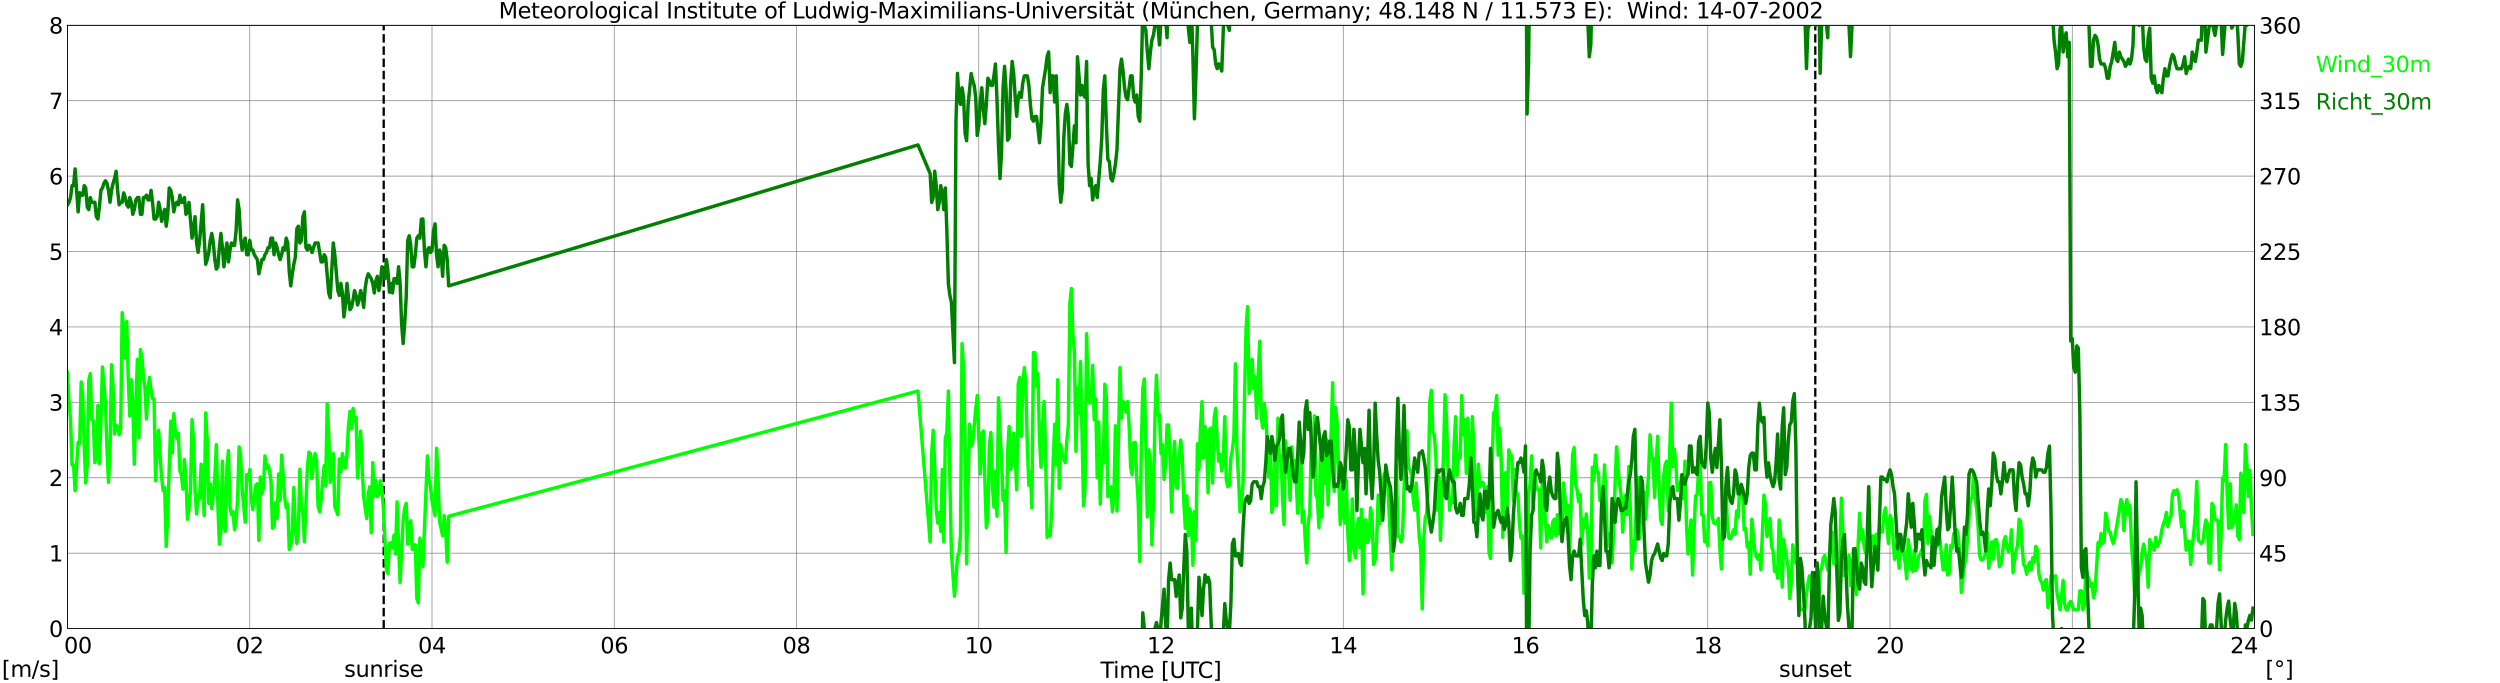 <?xml version="1.0" encoding="utf-8" standalone="no"?>
<!DOCTYPE svg PUBLIC "-//W3C//DTD SVG 1.1//EN"
  "http://www.w3.org/Graphics/SVG/1.1/DTD/svg11.dtd">
<svg xmlns:xlink="http://www.w3.org/1999/xlink" width="1085.4pt" height="296.64pt" viewBox="0 0 1085.4 296.64" xmlns="http://www.w3.org/2000/svg" version="1.1">
 <defs>
  <style type="text/css">*{stroke-linejoin: round; stroke-linecap: butt}</style>
 </defs>
 <g id="figure_1">
  <g id="patch_1">
   <path d="M 0 296.64 
L 1085.4 296.64 
L 1085.4 0 
L 0 0 
z
" style="fill: #ffffff"/>
  </g>
  <g id="axes_1">
   <g id="patch_2">
    <path d="M 29.306 272.909 
L 978.814 272.909 
L 978.814 10.976 
L 29.306 10.976 
z
" style="fill: #ffffff"/>
   </g>
   <g id="patch_3">
    <path d="M 978.814 272.909 
L 978.814 272.909 
L 978.814 10.976 
L 978.814 10.976 
z
" clip-path="url(#pe96a52bd7a)" style="fill: #d3d3d3; opacity: 0.25; stroke: #d3d3d3; stroke-linejoin: miter"/>
   </g>
   <g id="matplotlib.axis_1">
    <g id="xtick_1">
     <g id="line2d_1">
      <path d="M 29.306 272.909 
L 29.306 10.976 
" clip-path="url(#pe96a52bd7a)" style="fill: none; stroke: #808080; stroke-width: 0.3; stroke-linecap: square"/>
     </g>
     <g id="line2d_2"/>
     <g id="text_1">
      <!--    00 -->
      <g transform="translate(18.733 283.627) scale(0.095 -0.095)">
       <defs>
        <path id="DejaVuSans-20" transform="scale(0.016)"/>
        <path id="DejaVuSans-30" d="M 2034 4250 
Q 1547 4250 1301 3770 
Q 1056 3291 1056 2328 
Q 1056 1369 1301 889 
Q 1547 409 2034 409 
Q 2525 409 2770 889 
Q 3016 1369 3016 2328 
Q 3016 3291 2770 3770 
Q 2525 4250 2034 4250 
z
M 2034 4750 
Q 2819 4750 3233 4129 
Q 3647 3509 3647 2328 
Q 3647 1150 3233 529 
Q 2819 -91 2034 -91 
Q 1250 -91 836 529 
Q 422 1150 422 2328 
Q 422 3509 836 4129 
Q 1250 4750 2034 4750 
z
" transform="scale(0.016)"/>
       </defs>
       <use xlink:href="#DejaVuSans-20"/>
       <use xlink:href="#DejaVuSans-20" transform="translate(31.787 0)"/>
       <use xlink:href="#DejaVuSans-20" transform="translate(63.574 0)"/>
       <use xlink:href="#DejaVuSans-30" transform="translate(95.361 0)"/>
       <use xlink:href="#DejaVuSans-30" transform="translate(158.984 0)"/>
      </g>
     </g>
    </g>
    <g id="xtick_2">
     <g id="line2d_3">
      <path d="M 108.431 272.909 
L 108.431 10.976 
" clip-path="url(#pe96a52bd7a)" style="fill: none; stroke: #808080; stroke-width: 0.3; stroke-linecap: square"/>
     </g>
     <g id="line2d_4"/>
     <g id="text_2">
      <!-- 02 -->
      <g transform="translate(102.387 283.627) scale(0.095 -0.095)">
       <defs>
        <path id="DejaVuSans-32" d="M 1228 531 
L 3431 531 
L 3431 0 
L 469 0 
L 469 531 
Q 828 903 1448 1529 
Q 2069 2156 2228 2338 
Q 2531 2678 2651 2914 
Q 2772 3150 2772 3378 
Q 2772 3750 2511 3984 
Q 2250 4219 1831 4219 
Q 1534 4219 1204 4116 
Q 875 4013 500 3803 
L 500 4441 
Q 881 4594 1212 4672 
Q 1544 4750 1819 4750 
Q 2544 4750 2975 4387 
Q 3406 4025 3406 3419 
Q 3406 3131 3298 2873 
Q 3191 2616 2906 2266 
Q 2828 2175 2409 1742 
Q 1991 1309 1228 531 
z
" transform="scale(0.016)"/>
       </defs>
       <use xlink:href="#DejaVuSans-30"/>
       <use xlink:href="#DejaVuSans-32" transform="translate(63.623 0)"/>
      </g>
     </g>
    </g>
    <g id="xtick_3">
     <g id="line2d_5">
      <path d="M 187.557 272.909 
L 187.557 10.976 
" clip-path="url(#pe96a52bd7a)" style="fill: none; stroke: #808080; stroke-width: 0.3; stroke-linecap: square"/>
     </g>
     <g id="line2d_6"/>
     <g id="text_3">
      <!-- 04 -->
      <g transform="translate(181.513 283.627) scale(0.095 -0.095)">
       <defs>
        <path id="DejaVuSans-34" d="M 2419 4116 
L 825 1625 
L 2419 1625 
L 2419 4116 
z
M 2253 4666 
L 3047 4666 
L 3047 1625 
L 3713 1625 
L 3713 1100 
L 3047 1100 
L 3047 0 
L 2419 0 
L 2419 1100 
L 313 1100 
L 313 1709 
L 2253 4666 
z
" transform="scale(0.016)"/>
       </defs>
       <use xlink:href="#DejaVuSans-30"/>
       <use xlink:href="#DejaVuSans-34" transform="translate(63.623 0)"/>
      </g>
     </g>
    </g>
    <g id="xtick_4">
     <g id="line2d_7">
      <path d="M 266.683 272.909 
L 266.683 10.976 
" clip-path="url(#pe96a52bd7a)" style="fill: none; stroke: #808080; stroke-width: 0.3; stroke-linecap: square"/>
     </g>
     <g id="line2d_8"/>
     <g id="text_4">
      <!-- 06 -->
      <g transform="translate(260.638 283.627) scale(0.095 -0.095)">
       <defs>
        <path id="DejaVuSans-36" d="M 2113 2584 
Q 1688 2584 1439 2293 
Q 1191 2003 1191 1497 
Q 1191 994 1439 701 
Q 1688 409 2113 409 
Q 2538 409 2786 701 
Q 3034 994 3034 1497 
Q 3034 2003 2786 2293 
Q 2538 2584 2113 2584 
z
M 3366 4563 
L 3366 3988 
Q 3128 4100 2886 4159 
Q 2644 4219 2406 4219 
Q 1781 4219 1451 3797 
Q 1122 3375 1075 2522 
Q 1259 2794 1537 2939 
Q 1816 3084 2150 3084 
Q 2853 3084 3261 2657 
Q 3669 2231 3669 1497 
Q 3669 778 3244 343 
Q 2819 -91 2113 -91 
Q 1303 -91 875 529 
Q 447 1150 447 2328 
Q 447 3434 972 4092 
Q 1497 4750 2381 4750 
Q 2619 4750 2861 4703 
Q 3103 4656 3366 4563 
z
" transform="scale(0.016)"/>
       </defs>
       <use xlink:href="#DejaVuSans-30"/>
       <use xlink:href="#DejaVuSans-36" transform="translate(63.623 0)"/>
      </g>
     </g>
    </g>
    <g id="xtick_5">
     <g id="line2d_9">
      <path d="M 345.808 272.909 
L 345.808 10.976 
" clip-path="url(#pe96a52bd7a)" style="fill: none; stroke: #808080; stroke-width: 0.3; stroke-linecap: square"/>
     </g>
     <g id="line2d_10"/>
     <g id="text_5">
      <!-- 08 -->
      <g transform="translate(339.764 283.627) scale(0.095 -0.095)">
       <defs>
        <path id="DejaVuSans-38" d="M 2034 2216 
Q 1584 2216 1326 1975 
Q 1069 1734 1069 1313 
Q 1069 891 1326 650 
Q 1584 409 2034 409 
Q 2484 409 2743 651 
Q 3003 894 3003 1313 
Q 3003 1734 2745 1975 
Q 2488 2216 2034 2216 
z
M 1403 2484 
Q 997 2584 770 2862 
Q 544 3141 544 3541 
Q 544 4100 942 4425 
Q 1341 4750 2034 4750 
Q 2731 4750 3128 4425 
Q 3525 4100 3525 3541 
Q 3525 3141 3298 2862 
Q 3072 2584 2669 2484 
Q 3125 2378 3379 2068 
Q 3634 1759 3634 1313 
Q 3634 634 3220 271 
Q 2806 -91 2034 -91 
Q 1263 -91 848 271 
Q 434 634 434 1313 
Q 434 1759 690 2068 
Q 947 2378 1403 2484 
z
M 1172 3481 
Q 1172 3119 1398 2916 
Q 1625 2713 2034 2713 
Q 2441 2713 2670 2916 
Q 2900 3119 2900 3481 
Q 2900 3844 2670 4047 
Q 2441 4250 2034 4250 
Q 1625 4250 1398 4047 
Q 1172 3844 1172 3481 
z
" transform="scale(0.016)"/>
       </defs>
       <use xlink:href="#DejaVuSans-30"/>
       <use xlink:href="#DejaVuSans-38" transform="translate(63.623 0)"/>
      </g>
     </g>
    </g>
    <g id="xtick_6">
     <g id="line2d_11">
      <path d="M 424.934 272.909 
L 424.934 10.976 
" clip-path="url(#pe96a52bd7a)" style="fill: none; stroke: #808080; stroke-width: 0.3; stroke-linecap: square"/>
     </g>
     <g id="line2d_12"/>
     <g id="text_6">
      <!-- 10 -->
      <g transform="translate(418.89 283.627) scale(0.095 -0.095)">
       <defs>
        <path id="DejaVuSans-31" d="M 794 531 
L 1825 531 
L 1825 4091 
L 703 3866 
L 703 4441 
L 1819 4666 
L 2450 4666 
L 2450 531 
L 3481 531 
L 3481 0 
L 794 0 
L 794 531 
z
" transform="scale(0.016)"/>
       </defs>
       <use xlink:href="#DejaVuSans-31"/>
       <use xlink:href="#DejaVuSans-30" transform="translate(63.623 0)"/>
      </g>
     </g>
    </g>
    <g id="xtick_7">
     <g id="line2d_13">
      <path d="M 504.06 272.909 
L 504.06 10.976 
" clip-path="url(#pe96a52bd7a)" style="fill: none; stroke: #808080; stroke-width: 0.3; stroke-linecap: square"/>
     </g>
     <g id="line2d_14"/>
     <g id="text_7">
      <!-- 12 -->
      <g transform="translate(498.015 283.627) scale(0.095 -0.095)">
       <use xlink:href="#DejaVuSans-31"/>
       <use xlink:href="#DejaVuSans-32" transform="translate(63.623 0)"/>
      </g>
     </g>
    </g>
    <g id="xtick_8">
     <g id="line2d_15">
      <path d="M 583.185 272.909 
L 583.185 10.976 
" clip-path="url(#pe96a52bd7a)" style="fill: none; stroke: #808080; stroke-width: 0.3; stroke-linecap: square"/>
     </g>
     <g id="line2d_16"/>
     <g id="text_8">
      <!-- 14 -->
      <g transform="translate(577.141 283.627) scale(0.095 -0.095)">
       <use xlink:href="#DejaVuSans-31"/>
       <use xlink:href="#DejaVuSans-34" transform="translate(63.623 0)"/>
      </g>
     </g>
    </g>
    <g id="xtick_9">
     <g id="line2d_17">
      <path d="M 662.311 272.909 
L 662.311 10.976 
" clip-path="url(#pe96a52bd7a)" style="fill: none; stroke: #808080; stroke-width: 0.3; stroke-linecap: square"/>
     </g>
     <g id="line2d_18"/>
     <g id="text_9">
      <!-- 16 -->
      <g transform="translate(656.267 283.627) scale(0.095 -0.095)">
       <use xlink:href="#DejaVuSans-31"/>
       <use xlink:href="#DejaVuSans-36" transform="translate(63.623 0)"/>
      </g>
     </g>
    </g>
    <g id="xtick_10">
     <g id="line2d_19">
      <path d="M 741.437 272.909 
L 741.437 10.976 
" clip-path="url(#pe96a52bd7a)" style="fill: none; stroke: #808080; stroke-width: 0.3; stroke-linecap: square"/>
     </g>
     <g id="line2d_20"/>
     <g id="text_10">
      <!-- 18 -->
      <g transform="translate(735.392 283.627) scale(0.095 -0.095)">
       <use xlink:href="#DejaVuSans-31"/>
       <use xlink:href="#DejaVuSans-38" transform="translate(63.623 0)"/>
      </g>
     </g>
    </g>
    <g id="xtick_11">
     <g id="line2d_21">
      <path d="M 820.562 272.909 
L 820.562 10.976 
" clip-path="url(#pe96a52bd7a)" style="fill: none; stroke: #808080; stroke-width: 0.3; stroke-linecap: square"/>
     </g>
     <g id="line2d_22"/>
     <g id="text_11">
      <!-- 20 -->
      <g transform="translate(814.518 283.627) scale(0.095 -0.095)">
       <use xlink:href="#DejaVuSans-32"/>
       <use xlink:href="#DejaVuSans-30" transform="translate(63.623 0)"/>
      </g>
     </g>
    </g>
    <g id="xtick_12">
     <g id="line2d_23">
      <path d="M 899.688 272.909 
L 899.688 10.976 
" clip-path="url(#pe96a52bd7a)" style="fill: none; stroke: #808080; stroke-width: 0.3; stroke-linecap: square"/>
     </g>
     <g id="line2d_24"/>
     <g id="text_12">
      <!-- 22 -->
      <g transform="translate(893.644 283.627) scale(0.095 -0.095)">
       <use xlink:href="#DejaVuSans-32"/>
       <use xlink:href="#DejaVuSans-32" transform="translate(63.623 0)"/>
      </g>
     </g>
    </g>
    <g id="xtick_13">
     <g id="line2d_25">
      <path d="M 978.814 272.909 
L 978.814 10.976 
" clip-path="url(#pe96a52bd7a)" style="fill: none; stroke: #808080; stroke-width: 0.3; stroke-linecap: square"/>
     </g>
     <g id="line2d_26"/>
     <g id="text_13">
      <!-- 24    -->
      <g transform="translate(968.241 283.627) scale(0.095 -0.095)">
       <use xlink:href="#DejaVuSans-32"/>
       <use xlink:href="#DejaVuSans-34" transform="translate(63.623 0)"/>
       <use xlink:href="#DejaVuSans-20" transform="translate(127.246 0)"/>
       <use xlink:href="#DejaVuSans-20" transform="translate(159.033 0)"/>
       <use xlink:href="#DejaVuSans-20" transform="translate(190.82 0)"/>
      </g>
     </g>
    </g>
    <g id="text_14">
     <!-- Time [UTC] -->
     <g transform="translate(477.806 294.322) scale(0.095 -0.095)">
      <defs>
       <path id="DejaVuSans-54" d="M -19 4666 
L 3928 4666 
L 3928 4134 
L 2272 4134 
L 2272 0 
L 1638 0 
L 1638 4134 
L -19 4134 
L -19 4666 
z
" transform="scale(0.016)"/>
       <path id="DejaVuSans-69" d="M 603 3500 
L 1178 3500 
L 1178 0 
L 603 0 
L 603 3500 
z
M 603 4863 
L 1178 4863 
L 1178 4134 
L 603 4134 
L 603 4863 
z
" transform="scale(0.016)"/>
       <path id="DejaVuSans-6d" d="M 3328 2828 
Q 3544 3216 3844 3400 
Q 4144 3584 4550 3584 
Q 5097 3584 5394 3201 
Q 5691 2819 5691 2113 
L 5691 0 
L 5113 0 
L 5113 2094 
Q 5113 2597 4934 2840 
Q 4756 3084 4391 3084 
Q 3944 3084 3684 2787 
Q 3425 2491 3425 1978 
L 3425 0 
L 2847 0 
L 2847 2094 
Q 2847 2600 2669 2842 
Q 2491 3084 2119 3084 
Q 1678 3084 1418 2786 
Q 1159 2488 1159 1978 
L 1159 0 
L 581 0 
L 581 3500 
L 1159 3500 
L 1159 2956 
Q 1356 3278 1631 3431 
Q 1906 3584 2284 3584 
Q 2666 3584 2933 3390 
Q 3200 3197 3328 2828 
z
" transform="scale(0.016)"/>
       <path id="DejaVuSans-65" d="M 3597 1894 
L 3597 1613 
L 953 1613 
Q 991 1019 1311 708 
Q 1631 397 2203 397 
Q 2534 397 2845 478 
Q 3156 559 3463 722 
L 3463 178 
Q 3153 47 2828 -22 
Q 2503 -91 2169 -91 
Q 1331 -91 842 396 
Q 353 884 353 1716 
Q 353 2575 817 3079 
Q 1281 3584 2069 3584 
Q 2775 3584 3186 3129 
Q 3597 2675 3597 1894 
z
M 3022 2063 
Q 3016 2534 2758 2815 
Q 2500 3097 2075 3097 
Q 1594 3097 1305 2825 
Q 1016 2553 972 2059 
L 3022 2063 
z
" transform="scale(0.016)"/>
       <path id="DejaVuSans-5b" d="M 550 4863 
L 1875 4863 
L 1875 4416 
L 1125 4416 
L 1125 -397 
L 1875 -397 
L 1875 -844 
L 550 -844 
L 550 4863 
z
" transform="scale(0.016)"/>
       <path id="DejaVuSans-55" d="M 556 4666 
L 1191 4666 
L 1191 1831 
Q 1191 1081 1462 751 
Q 1734 422 2344 422 
Q 2950 422 3222 751 
Q 3494 1081 3494 1831 
L 3494 4666 
L 4128 4666 
L 4128 1753 
Q 4128 841 3676 375 
Q 3225 -91 2344 -91 
Q 1459 -91 1007 375 
Q 556 841 556 1753 
L 556 4666 
z
" transform="scale(0.016)"/>
       <path id="DejaVuSans-43" d="M 4122 4306 
L 4122 3641 
Q 3803 3938 3442 4084 
Q 3081 4231 2675 4231 
Q 1875 4231 1450 3742 
Q 1025 3253 1025 2328 
Q 1025 1406 1450 917 
Q 1875 428 2675 428 
Q 3081 428 3442 575 
Q 3803 722 4122 1019 
L 4122 359 
Q 3791 134 3420 21 
Q 3050 -91 2638 -91 
Q 1578 -91 968 557 
Q 359 1206 359 2328 
Q 359 3453 968 4101 
Q 1578 4750 2638 4750 
Q 3056 4750 3426 4639 
Q 3797 4528 4122 4306 
z
" transform="scale(0.016)"/>
       <path id="DejaVuSans-5d" d="M 1947 4863 
L 1947 -844 
L 622 -844 
L 622 -397 
L 1369 -397 
L 1369 4416 
L 622 4416 
L 622 4863 
L 1947 4863 
z
" transform="scale(0.016)"/>
      </defs>
      <use xlink:href="#DejaVuSans-54"/>
      <use xlink:href="#DejaVuSans-69" transform="translate(57.959 0)"/>
      <use xlink:href="#DejaVuSans-6d" transform="translate(85.742 0)"/>
      <use xlink:href="#DejaVuSans-65" transform="translate(183.154 0)"/>
      <use xlink:href="#DejaVuSans-20" transform="translate(244.678 0)"/>
      <use xlink:href="#DejaVuSans-5b" transform="translate(276.465 0)"/>
      <use xlink:href="#DejaVuSans-55" transform="translate(315.479 0)"/>
      <use xlink:href="#DejaVuSans-54" transform="translate(388.672 0)"/>
      <use xlink:href="#DejaVuSans-43" transform="translate(443.881 0)"/>
      <use xlink:href="#DejaVuSans-5d" transform="translate(513.705 0)"/>
     </g>
    </g>
   </g>
   <g id="matplotlib.axis_2">
    <g id="ytick_1">
     <g id="line2d_27">
      <path d="M 29.306 272.909 
L 978.814 272.909 
" clip-path="url(#pe96a52bd7a)" style="fill: none; stroke: #808080; stroke-width: 0.3; stroke-linecap: square"/>
     </g>
     <g id="line2d_28"/>
     <g id="text_15">
      <!-- 0 -->
      <g transform="translate(21.261 276.518) scale(0.095 -0.095)">
       <use xlink:href="#DejaVuSans-30"/>
      </g>
     </g>
    </g>
    <g id="ytick_2">
     <g id="line2d_29">
      <path d="M 29.306 240.167 
L 978.814 240.167 
" clip-path="url(#pe96a52bd7a)" style="fill: none; stroke: #808080; stroke-width: 0.3; stroke-linecap: square"/>
     </g>
     <g id="line2d_30"/>
     <g id="text_16">
      <!-- 1 -->
      <g transform="translate(21.261 243.776) scale(0.095 -0.095)">
       <use xlink:href="#DejaVuSans-31"/>
      </g>
     </g>
    </g>
    <g id="ytick_3">
     <g id="line2d_31">
      <path d="M 29.306 207.426 
L 978.814 207.426 
" clip-path="url(#pe96a52bd7a)" style="fill: none; stroke: #808080; stroke-width: 0.3; stroke-linecap: square"/>
     </g>
     <g id="line2d_32"/>
     <g id="text_17">
      <!-- 2 -->
      <g transform="translate(21.261 211.035) scale(0.095 -0.095)">
       <use xlink:href="#DejaVuSans-32"/>
      </g>
     </g>
    </g>
    <g id="ytick_4">
     <g id="line2d_33">
      <path d="M 29.306 174.684 
L 978.814 174.684 
" clip-path="url(#pe96a52bd7a)" style="fill: none; stroke: #808080; stroke-width: 0.3; stroke-linecap: square"/>
     </g>
     <g id="line2d_34"/>
     <g id="text_18">
      <!-- 3 -->
      <g transform="translate(21.261 178.293) scale(0.095 -0.095)">
       <defs>
        <path id="DejaVuSans-33" d="M 2597 2516 
Q 3050 2419 3304 2112 
Q 3559 1806 3559 1356 
Q 3559 666 3084 287 
Q 2609 -91 1734 -91 
Q 1441 -91 1130 -33 
Q 819 25 488 141 
L 488 750 
Q 750 597 1062 519 
Q 1375 441 1716 441 
Q 2309 441 2620 675 
Q 2931 909 2931 1356 
Q 2931 1769 2642 2001 
Q 2353 2234 1838 2234 
L 1294 2234 
L 1294 2753 
L 1863 2753 
Q 2328 2753 2575 2939 
Q 2822 3125 2822 3475 
Q 2822 3834 2567 4026 
Q 2313 4219 1838 4219 
Q 1578 4219 1281 4162 
Q 984 4106 628 3988 
L 628 4550 
Q 988 4650 1302 4700 
Q 1616 4750 1894 4750 
Q 2613 4750 3031 4423 
Q 3450 4097 3450 3541 
Q 3450 3153 3228 2886 
Q 3006 2619 2597 2516 
z
" transform="scale(0.016)"/>
       </defs>
       <use xlink:href="#DejaVuSans-33"/>
      </g>
     </g>
    </g>
    <g id="ytick_5">
     <g id="line2d_35">
      <path d="M 29.306 141.942 
L 978.814 141.942 
" clip-path="url(#pe96a52bd7a)" style="fill: none; stroke: #808080; stroke-width: 0.3; stroke-linecap: square"/>
     </g>
     <g id="line2d_36"/>
     <g id="text_19">
      <!-- 4 -->
      <g transform="translate(21.261 145.551) scale(0.095 -0.095)">
       <use xlink:href="#DejaVuSans-34"/>
      </g>
     </g>
    </g>
    <g id="ytick_6">
     <g id="line2d_37">
      <path d="M 29.306 109.201 
L 978.814 109.201 
" clip-path="url(#pe96a52bd7a)" style="fill: none; stroke: #808080; stroke-width: 0.3; stroke-linecap: square"/>
     </g>
     <g id="line2d_38"/>
     <g id="text_20">
      <!-- 5 -->
      <g transform="translate(21.261 112.81) scale(0.095 -0.095)">
       <defs>
        <path id="DejaVuSans-35" d="M 691 4666 
L 3169 4666 
L 3169 4134 
L 1269 4134 
L 1269 2991 
Q 1406 3038 1543 3061 
Q 1681 3084 1819 3084 
Q 2600 3084 3056 2656 
Q 3513 2228 3513 1497 
Q 3513 744 3044 326 
Q 2575 -91 1722 -91 
Q 1428 -91 1123 -41 
Q 819 9 494 109 
L 494 744 
Q 775 591 1075 516 
Q 1375 441 1709 441 
Q 2250 441 2565 725 
Q 2881 1009 2881 1497 
Q 2881 1984 2565 2268 
Q 2250 2553 1709 2553 
Q 1456 2553 1204 2497 
Q 953 2441 691 2322 
L 691 4666 
z
" transform="scale(0.016)"/>
       </defs>
       <use xlink:href="#DejaVuSans-35"/>
      </g>
     </g>
    </g>
    <g id="ytick_7">
     <g id="line2d_39">
      <path d="M 29.306 76.459 
L 978.814 76.459 
" clip-path="url(#pe96a52bd7a)" style="fill: none; stroke: #808080; stroke-width: 0.3; stroke-linecap: square"/>
     </g>
     <g id="line2d_40"/>
     <g id="text_21">
      <!-- 6 -->
      <g transform="translate(21.261 80.068) scale(0.095 -0.095)">
       <use xlink:href="#DejaVuSans-36"/>
      </g>
     </g>
    </g>
    <g id="ytick_8">
     <g id="line2d_41">
      <path d="M 29.306 43.717 
L 978.814 43.717 
" clip-path="url(#pe96a52bd7a)" style="fill: none; stroke: #808080; stroke-width: 0.3; stroke-linecap: square"/>
     </g>
     <g id="line2d_42"/>
     <g id="text_22">
      <!-- 7 -->
      <g transform="translate(21.261 47.327) scale(0.095 -0.095)">
       <defs>
        <path id="DejaVuSans-37" d="M 525 4666 
L 3525 4666 
L 3525 4397 
L 1831 0 
L 1172 0 
L 2766 4134 
L 525 4134 
L 525 4666 
z
" transform="scale(0.016)"/>
       </defs>
       <use xlink:href="#DejaVuSans-37"/>
      </g>
     </g>
    </g>
    <g id="ytick_9">
     <g id="line2d_43">
      <path d="M 29.306 10.976 
L 978.814 10.976 
" clip-path="url(#pe96a52bd7a)" style="fill: none; stroke: #808080; stroke-width: 0.3; stroke-linecap: square"/>
     </g>
     <g id="line2d_44"/>
     <g id="text_23">
      <!-- 8 -->
      <g transform="translate(21.261 14.585) scale(0.095 -0.095)">
       <use xlink:href="#DejaVuSans-38"/>
      </g>
     </g>
    </g>
   </g>
   <g id="line2d_45">
    <path d="M 166.589 272.909 
L 166.589 10.976 
" clip-path="url(#pe96a52bd7a)" style="fill: none; stroke-dasharray: 3.7,1.6; stroke-dashoffset: 0; stroke: #000000"/>
   </g>
   <g id="line2d_46">
    <path d="M 788.121 272.909 
L 788.121 10.976 
" clip-path="url(#pe96a52bd7a)" style="fill: none; stroke-dasharray: 3.7,1.6; stroke-dashoffset: 0; stroke: #000000"/>
   </g>
   <g id="line2d_47">
    <path d="M 29.306 161.587 
L 29.965 174.684 
L 30.625 182.214 
L 31.284 201.859 
L 31.943 201.859 
L 32.603 212.992 
L 33.921 192.037 
L 34.581 192.692 
L 35.24 165.844 
L 35.9 171.41 
L 36.559 193.674 
L 37.218 209.717 
L 37.878 202.187 
L 38.537 165.189 
L 39.197 162.242 
L 39.856 182.214 
L 40.515 182.542 
L 41.175 200.877 
L 41.834 197.93 
L 42.493 175.994 
L 43.153 201.205 
L 43.812 183.524 
L 44.472 159.295 
L 45.131 166.498 
L 45.79 175.339 
L 46.45 194.984 
L 47.109 209.39 
L 47.768 196.621 
L 48.428 158.313 
L 49.087 167.808 
L 49.747 188.435 
L 50.406 184.506 
L 51.065 185.161 
L 51.725 188.763 
L 52.384 186.143 
L 53.043 135.721 
L 53.703 143.252 
L 54.362 155.366 
L 55.022 139.65 
L 55.681 164.207 
L 56.34 180.577 
L 57 164.861 
L 57.659 174.684 
L 58.319 201.532 
L 59.637 156.021 
L 60.297 190.072 
L 60.956 151.765 
L 61.615 154.711 
L 62.275 163.552 
L 62.934 168.463 
L 63.594 181.887 
L 64.253 168.79 
L 64.912 163.879 
L 65.572 169.118 
L 66.231 173.047 
L 66.89 173.047 
L 67.55 208.735 
L 68.209 194.329 
L 68.869 186.798 
L 69.528 198.258 
L 70.187 207.426 
L 70.847 212.992 
L 71.506 211.682 
L 72.166 237.22 
L 72.825 223.142 
L 74.144 182.869 
L 74.803 196.621 
L 75.462 179.595 
L 76.122 187.126 
L 76.781 190.4 
L 77.441 188.108 
L 78.1 204.479 
L 78.759 206.116 
L 79.419 212.337 
L 80.078 199.568 
L 80.737 208.08 
L 81.397 225.433 
L 82.056 220.85 
L 82.716 212.664 
L 83.375 182.214 
L 84.034 191.71 
L 84.694 212.992 
L 85.353 223.142 
L 86.013 214.956 
L 86.672 216.593 
L 87.331 201.532 
L 87.991 210.045 
L 88.65 223.796 
L 89.309 179.268 
L 89.969 191.382 
L 90.628 218.558 
L 91.288 210.045 
L 91.947 220.85 
L 92.606 214.629 
L 93.266 207.098 
L 93.925 193.019 
L 94.584 219.213 
L 95.244 236.238 
L 95.903 230.345 
L 96.563 200.222 
L 97.222 228.708 
L 97.881 230.672 
L 98.541 202.514 
L 99.2 195.639 
L 99.86 220.195 
L 100.519 223.469 
L 101.178 222.159 
L 101.838 230.017 
L 102.497 225.761 
L 103.156 216.921 
L 103.816 194.001 
L 104.475 197.93 
L 105.135 212.337 
L 106.453 226.743 
L 107.113 206.116 
L 107.772 208.08 
L 108.431 203.824 
L 109.091 216.266 
L 109.75 221.177 
L 111.069 210.7 
L 111.728 210.045 
L 112.388 234.601 
L 113.047 207.098 
L 113.707 214.301 
L 114.366 211.682 
L 115.025 197.93 
L 115.685 203.497 
L 116.344 201.859 
L 117.003 204.151 
L 117.663 208.735 
L 118.322 229.362 
L 118.982 228.708 
L 119.641 218.23 
L 120.3 225.106 
L 120.96 205.788 
L 121.619 217.248 
L 122.278 197.603 
L 122.938 205.788 
L 123.597 215.611 
L 124.257 220.522 
L 124.916 218.885 
L 125.575 238.53 
L 126.235 236.893 
L 126.894 230.672 
L 127.553 211.682 
L 128.213 229.035 
L 128.872 235.911 
L 129.532 231.327 
L 130.191 203.824 
L 130.85 219.54 
L 131.51 223.142 
L 132.169 235.256 
L 133.488 202.187 
L 134.147 196.293 
L 134.807 196.948 
L 135.466 207.753 
L 136.125 201.205 
L 136.785 196.948 
L 137.444 199.895 
L 138.104 219.867 
L 138.763 222.159 
L 139.422 216.921 
L 140.741 202.187 
L 141.4 211.027 
L 142.06 175.339 
L 142.719 187.781 
L 143.379 209.39 
L 144.038 204.806 
L 144.697 196.948 
L 145.357 219.867 
L 146.676 223.469 
L 147.335 199.24 
L 147.994 204.806 
L 148.654 196.948 
L 149.972 203.169 
L 150.632 197.276 
L 151.291 184.834 
L 151.951 178.613 
L 152.61 186.143 
L 153.269 177.303 
L 153.929 182.869 
L 154.588 181.232 
L 155.247 207.426 
L 156.566 187.126 
L 157.226 202.842 
L 157.885 215.611 
L 159.204 225.106 
L 159.863 214.629 
L 160.523 211.355 
L 161.182 231.327 
L 161.841 200.877 
L 162.501 215.284 
L 163.16 208.408 
L 163.819 215.611 
L 164.479 214.629 
L 165.138 208.735 
L 165.798 212.009 
L 166.457 220.85 
L 167.776 247.37 
L 168.435 249.007 
L 169.094 235.911 
L 169.754 235.583 
L 170.413 237.875 
L 171.073 232.309 
L 171.732 240.495 
L 172.391 217.903 
L 173.051 237.548 
L 173.71 252.936 
L 175.029 226.088 
L 175.688 220.522 
L 176.348 218.558 
L 177.007 236.238 
L 177.666 227.725 
L 178.326 226.088 
L 178.985 238.53 
L 179.645 236.566 
L 180.304 236.566 
L 180.963 259.812 
L 181.623 261.777 
L 182.282 233.619 
L 182.941 236.893 
L 183.601 246.061 
L 185.579 197.93 
L 186.238 208.408 
L 186.898 211.027 
L 187.557 217.575 
L 188.876 223.796 
L 189.535 194.656 
L 190.195 208.08 
L 190.854 226.416 
L 192.173 232.637 
L 192.832 223.796 
L 193.492 230.017 
L 194.151 244.096 
L 194.81 224.124 
L 398.559 169.773 
L 403.834 235.256 
L 404.493 196.948 
L 405.153 186.798 
L 405.812 202.187 
L 406.471 220.522 
L 407.131 227.071 
L 407.79 222.487 
L 408.45 230.672 
L 409.109 203.824 
L 409.768 235.256 
L 410.428 190.4 
L 411.087 187.781 
L 411.746 169.773 
L 412.406 208.735 
L 413.065 239.84 
L 414.384 258.83 
L 415.043 251.299 
L 415.703 241.804 
L 416.362 240.167 
L 417.022 231.982 
L 417.681 149.145 
L 418.34 159.295 
L 419 190.727 
L 419.659 244.751 
L 420.318 210.045 
L 420.978 184.179 
L 421.637 193.674 
L 422.297 192.364 
L 423.615 177.631 
L 424.275 171.737 
L 425.593 205.788 
L 426.253 188.435 
L 426.912 187.126 
L 428.231 229.035 
L 428.89 225.433 
L 429.55 193.019 
L 430.209 187.781 
L 430.869 210.7 
L 431.528 220.195 
L 432.187 204.479 
L 432.847 224.124 
L 433.506 172.719 
L 434.165 187.453 
L 434.825 198.913 
L 435.484 217.248 
L 436.144 212.992 
L 436.803 239.84 
L 437.462 196.948 
L 438.122 185.161 
L 438.781 203.824 
L 439.44 200.222 
L 440.1 188.108 
L 440.759 197.603 
L 441.419 212.664 
L 442.078 166.826 
L 442.737 163.879 
L 443.397 189.418 
L 444.056 167.481 
L 444.716 159.623 
L 445.375 167.153 
L 446.034 194.001 
L 446.694 210.7 
L 447.353 204.806 
L 448.012 220.522 
L 448.672 153.074 
L 449.331 153.074 
L 449.991 167.481 
L 450.65 162.242 
L 451.309 191.055 
L 451.969 202.842 
L 452.628 183.852 
L 453.287 174.356 
L 453.947 195.639 
L 454.606 233.291 
L 455.266 230.345 
L 455.925 232.637 
L 456.584 222.487 
L 457.244 200.877 
L 457.903 184.179 
L 458.563 201.859 
L 459.222 164.861 
L 459.881 212.009 
L 460.541 193.019 
L 461.2 197.603 
L 462.519 200.877 
L 463.178 191.382 
L 463.838 184.506 
L 464.497 131.792 
L 465.156 125.244 
L 465.816 145.544 
L 466.475 152.747 
L 467.134 195.966 
L 467.794 168.463 
L 468.453 179.268 
L 469.113 157.003 
L 470.431 219.54 
L 471.091 212.009 
L 471.75 144.889 
L 472.409 170.755 
L 473.069 175.011 
L 473.728 174.356 
L 474.388 158.64 
L 475.047 182.214 
L 475.706 173.047 
L 476.366 207.426 
L 477.025 183.197 
L 477.685 218.885 
L 478.344 197.93 
L 479.003 201.205 
L 479.663 166.826 
L 480.322 172.392 
L 480.981 215.611 
L 481.641 214.629 
L 482.3 211.355 
L 482.96 222.159 
L 483.619 214.956 
L 484.278 184.834 
L 484.938 221.832 
L 486.256 159.623 
L 486.916 181.56 
L 487.575 174.356 
L 488.235 174.684 
L 488.894 178.94 
L 489.553 174.356 
L 490.213 184.506 
L 490.872 202.842 
L 491.532 206.116 
L 492.191 192.364 
L 492.85 192.037 
L 493.51 207.098 
L 494.169 217.903 
L 494.828 243.769 
L 495.488 196.621 
L 496.147 168.79 
L 496.807 164.534 
L 497.466 191.382 
L 498.125 224.451 
L 498.785 195.311 
L 499.444 199.895 
L 500.103 236.566 
L 500.763 218.23 
L 501.422 182.214 
L 502.082 162.897 
L 502.741 180.25 
L 503.4 179.923 
L 504.06 196.948 
L 504.719 193.019 
L 505.379 208.08 
L 506.038 201.532 
L 506.697 184.506 
L 507.357 184.506 
L 508.016 199.24 
L 508.675 222.159 
L 509.335 200.55 
L 509.994 191.71 
L 510.654 211.682 
L 511.313 212.009 
L 511.972 197.93 
L 512.632 191.055 
L 513.291 197.93 
L 513.95 217.248 
L 514.61 229.362 
L 515.269 215.284 
L 515.929 232.637 
L 516.588 220.85 
L 517.247 224.779 
L 517.907 245.406 
L 518.566 222.159 
L 519.226 234.601 
L 519.885 192.692 
L 520.544 203.824 
L 521.204 185.816 
L 521.863 174.356 
L 522.522 198.913 
L 523.182 185.161 
L 523.841 192.037 
L 524.501 213.974 
L 525.16 186.471 
L 525.819 185.816 
L 526.479 209.717 
L 527.138 181.56 
L 527.797 177.303 
L 528.457 190.727 
L 529.116 200.222 
L 529.776 197.276 
L 530.435 204.479 
L 531.094 199.24 
L 531.754 180.905 
L 532.413 208.408 
L 533.073 211.355 
L 533.732 210.7 
L 534.391 198.913 
L 535.051 195.311 
L 535.71 189.418 
L 536.369 157.986 
L 537.029 195.311 
L 537.688 207.098 
L 538.348 222.159 
L 539.007 219.213 
L 539.666 210.045 
L 540.326 172.065 
L 540.985 142.924 
L 541.644 133.102 
L 542.304 170.755 
L 542.963 158.64 
L 543.623 156.021 
L 544.282 168.79 
L 544.941 163.552 
L 545.601 181.56 
L 546.26 162.897 
L 546.919 148.163 
L 547.579 180.905 
L 548.238 185.816 
L 548.898 175.339 
L 549.557 180.25 
L 550.876 207.098 
L 551.535 191.71 
L 552.195 222.487 
L 552.854 218.558 
L 553.513 198.913 
L 554.173 219.54 
L 554.832 181.56 
L 555.491 200.55 
L 556.151 197.93 
L 556.81 215.938 
L 557.47 227.725 
L 558.129 191.382 
L 558.788 199.568 
L 559.448 204.806 
L 560.107 217.248 
L 560.766 194.001 
L 561.426 201.205 
L 562.085 199.895 
L 562.745 208.08 
L 563.404 222.814 
L 564.063 213.319 
L 564.723 191.055 
L 565.382 226.743 
L 566.042 221.832 
L 566.701 234.928 
L 567.36 244.424 
L 568.02 226.743 
L 568.679 222.487 
L 569.338 190.727 
L 569.998 203.497 
L 570.657 180.577 
L 571.317 214.956 
L 571.976 216.593 
L 572.635 229.035 
L 573.295 196.948 
L 573.954 224.451 
L 574.613 191.055 
L 575.273 210.045 
L 575.932 190.727 
L 576.592 219.213 
L 577.91 188.763 
L 578.57 166.171 
L 579.229 213.319 
L 579.889 176.976 
L 580.548 183.524 
L 581.867 227.725 
L 582.526 211.682 
L 583.185 222.487 
L 583.845 227.071 
L 584.504 208.408 
L 585.164 231.654 
L 585.823 243.441 
L 586.482 237.548 
L 587.142 216.593 
L 587.801 237.875 
L 588.46 242.132 
L 589.12 229.362 
L 589.779 225.106 
L 590.439 237.875 
L 591.098 221.177 
L 591.757 257.848 
L 592.417 225.761 
L 593.076 225.761 
L 593.736 235.583 
L 594.395 233.946 
L 595.054 220.522 
L 595.714 224.779 
L 596.373 245.078 
L 597.032 243.114 
L 597.692 234.928 
L 598.351 214.956 
L 599.011 227.398 
L 599.67 217.575 
L 600.989 205.788 
L 601.648 205.788 
L 602.307 206.443 
L 603.626 233.291 
L 604.286 247.37 
L 604.945 223.142 
L 605.604 225.761 
L 606.264 202.187 
L 606.923 232.964 
L 607.582 232.637 
L 608.242 235.256 
L 608.901 233.291 
L 610.22 191.382 
L 610.879 187.126 
L 611.539 202.842 
L 612.198 203.824 
L 612.858 206.116 
L 613.517 215.938 
L 614.176 221.504 
L 614.836 209.717 
L 616.154 232.964 
L 616.814 238.53 
L 617.473 264.396 
L 618.133 234.274 
L 618.792 224.779 
L 619.451 222.814 
L 620.111 208.08 
L 620.77 174.356 
L 621.429 169.445 
L 622.089 188.108 
L 622.748 188.763 
L 623.408 198.585 
L 624.067 221.504 
L 624.726 207.098 
L 625.386 234.601 
L 626.705 197.603 
L 627.364 171.41 
L 628.023 181.887 
L 628.683 204.151 
L 629.342 221.504 
L 630.001 216.266 
L 630.661 218.23 
L 631.32 193.019 
L 631.98 180.905 
L 632.639 206.443 
L 633.298 196.948 
L 633.958 198.913 
L 634.617 171.737 
L 635.276 188.763 
L 635.936 182.214 
L 636.595 205.461 
L 637.255 181.56 
L 637.914 199.24 
L 638.573 206.443 
L 639.233 180.905 
L 639.892 194.329 
L 640.552 224.779 
L 641.211 215.284 
L 641.87 201.532 
L 642.53 211.355 
L 643.189 210.045 
L 643.848 209.39 
L 644.508 211.682 
L 645.167 222.487 
L 645.827 211.355 
L 646.486 240.167 
L 647.145 242.459 
L 647.805 202.187 
L 648.464 179.268 
L 649.123 178.613 
L 649.783 171.737 
L 650.442 197.603 
L 651.102 185.816 
L 651.761 199.568 
L 652.42 233.291 
L 653.08 207.098 
L 653.739 205.134 
L 654.399 219.54 
L 655.058 195.311 
L 655.717 198.258 
L 656.377 197.93 
L 657.036 217.248 
L 657.695 203.824 
L 658.355 214.956 
L 659.014 214.301 
L 659.674 227.398 
L 660.333 233.619 
L 660.992 232.637 
L 661.652 257.52 
L 662.311 250.644 
L 662.97 251.299 
L 663.63 213.974 
L 664.289 210.372 
L 664.949 197.93 
L 665.608 221.177 
L 666.267 205.134 
L 666.927 210.7 
L 667.586 212.664 
L 668.246 212.337 
L 668.905 237.875 
L 669.564 208.735 
L 670.224 211.355 
L 670.883 224.779 
L 671.542 235.256 
L 672.202 228.053 
L 673.521 233.619 
L 674.18 226.416 
L 674.839 225.433 
L 675.499 232.637 
L 676.158 223.469 
L 676.817 231.654 
L 677.477 230.345 
L 678.136 231.982 
L 678.796 209.717 
L 679.455 215.611 
L 680.114 224.451 
L 680.774 219.54 
L 681.433 241.149 
L 682.752 197.276 
L 683.411 194.329 
L 684.071 210.372 
L 684.73 212.664 
L 685.389 217.903 
L 686.049 214.629 
L 686.708 236.566 
L 687.368 225.433 
L 688.027 229.035 
L 688.686 223.142 
L 689.346 231 
L 690.005 250.972 
L 690.664 250.972 
L 691.324 202.842 
L 691.983 208.735 
L 692.643 197.603 
L 693.302 204.479 
L 693.961 205.134 
L 694.621 217.248 
L 695.28 213.319 
L 695.939 221.177 
L 696.599 201.859 
L 697.258 215.611 
L 697.918 237.22 
L 698.577 233.946 
L 699.236 231.654 
L 699.896 244.424 
L 700.555 231.327 
L 701.215 209.717 
L 701.874 194.001 
L 702.533 203.497 
L 703.193 210.045 
L 703.852 215.284 
L 704.511 231 
L 705.171 220.195 
L 705.83 214.956 
L 706.49 223.469 
L 707.149 202.514 
L 707.808 220.85 
L 708.468 247.043 
L 709.127 234.928 
L 709.786 239.185 
L 710.446 215.611 
L 711.105 207.426 
L 711.765 233.946 
L 712.424 221.832 
L 713.083 225.433 
L 713.743 213.646 
L 714.402 225.433 
L 715.721 206.116 
L 716.38 188.763 
L 717.04 198.913 
L 717.699 198.913 
L 718.358 215.938 
L 719.677 189.418 
L 720.337 211.682 
L 720.996 225.761 
L 721.655 227.725 
L 722.315 206.771 
L 722.974 201.532 
L 723.633 200.222 
L 724.293 221.832 
L 724.952 194.984 
L 725.612 175.011 
L 726.271 202.514 
L 726.93 194.984 
L 727.59 201.532 
L 728.249 212.992 
L 728.909 210.045 
L 729.568 209.717 
L 730.227 206.443 
L 730.887 216.593 
L 731.546 200.222 
L 732.205 228.053 
L 732.865 240.495 
L 734.184 225.761 
L 734.843 249.662 
L 735.502 230.017 
L 736.162 215.284 
L 736.821 214.956 
L 737.48 203.824 
L 738.14 199.24 
L 738.799 223.469 
L 739.459 223.469 
L 740.118 235.256 
L 740.777 231.982 
L 741.437 236.893 
L 742.096 209.717 
L 742.756 209.39 
L 743.415 224.451 
L 744.074 227.071 
L 744.734 227.398 
L 745.393 227.071 
L 746.052 225.106 
L 746.712 238.53 
L 747.371 247.043 
L 748.031 228.708 
L 748.69 225.433 
L 749.349 212.009 
L 750.009 229.035 
L 750.668 233.619 
L 751.327 233.946 
L 751.987 232.309 
L 752.646 230.017 
L 753.306 231.982 
L 753.965 221.832 
L 754.624 224.779 
L 755.284 212.664 
L 755.943 213.974 
L 756.602 214.629 
L 757.262 230.017 
L 757.921 229.362 
L 758.581 237.548 
L 759.24 235.583 
L 759.899 249.335 
L 760.559 225.433 
L 761.878 239.185 
L 762.537 241.804 
L 763.196 242.786 
L 763.856 240.822 
L 764.515 247.37 
L 765.834 214.956 
L 766.493 218.885 
L 767.153 232.964 
L 767.812 230.672 
L 768.471 225.106 
L 769.131 237.22 
L 769.79 239.185 
L 770.449 248.025 
L 771.109 246.061 
L 771.768 250.972 
L 772.428 225.761 
L 773.087 231.654 
L 773.746 254.901 
L 774.406 234.274 
L 776.384 246.715 
L 777.043 259.812 
L 777.703 252.936 
L 778.362 236.566 
L 779.021 240.167 
L 779.681 244.424 
L 780.34 240.495 
L 781 259.157 
L 781.659 264.723 
L 783.637 264.723 
L 784.296 257.848 
L 784.956 253.264 
L 785.615 249.99 
L 786.275 253.264 
L 786.934 260.467 
L 787.593 264.723 
L 788.912 264.723 
L 789.572 264.069 
L 790.231 248.025 
L 790.89 246.715 
L 791.55 242.459 
L 792.209 241.149 
L 793.528 247.37 
L 794.187 241.477 
L 794.847 234.274 
L 795.506 231 
L 796.165 244.751 
L 796.825 242.786 
L 797.484 247.37 
L 798.143 263.086 
L 799.462 216.266 
L 800.122 230.017 
L 800.781 249.99 
L 801.44 244.096 
L 802.1 246.715 
L 802.759 241.149 
L 803.419 254.246 
L 804.078 243.114 
L 804.737 245.406 
L 805.397 254.246 
L 806.056 258.175 
L 806.715 236.566 
L 807.375 222.814 
L 808.034 234.274 
L 808.694 230.017 
L 809.353 237.548 
L 810.012 240.167 
L 810.672 237.875 
L 811.331 232.964 
L 811.99 232.964 
L 812.65 237.548 
L 813.309 232.637 
L 813.969 244.424 
L 814.628 231.982 
L 815.287 238.53 
L 815.947 229.362 
L 816.606 231 
L 817.265 231 
L 817.925 223.469 
L 818.584 220.522 
L 819.903 235.911 
L 820.562 223.796 
L 821.222 225.433 
L 821.881 233.291 
L 822.541 242.786 
L 823.2 236.566 
L 823.859 239.512 
L 824.519 246.715 
L 825.178 232.637 
L 825.837 235.911 
L 827.156 244.424 
L 827.816 251.299 
L 828.475 234.274 
L 829.134 239.185 
L 829.794 247.043 
L 830.453 248.025 
L 831.112 238.857 
L 831.772 247.698 
L 832.431 246.061 
L 833.091 241.149 
L 833.75 240.495 
L 834.409 238.53 
L 835.069 242.132 
L 835.728 217.248 
L 836.388 214.629 
L 837.047 235.911 
L 837.706 224.124 
L 838.366 230.017 
L 839.025 237.875 
L 839.684 238.857 
L 840.344 235.911 
L 841.003 237.22 
L 841.663 229.035 
L 843.641 247.37 
L 844.3 247.043 
L 844.959 236.566 
L 845.619 249.662 
L 846.278 249.007 
L 846.938 236.893 
L 847.597 237.875 
L 848.256 231.654 
L 848.916 233.946 
L 849.575 230.017 
L 850.235 232.964 
L 850.894 241.149 
L 851.553 257.193 
L 852.872 245.406 
L 853.531 242.786 
L 855.51 216.593 
L 856.169 216.266 
L 856.828 206.443 
L 857.488 216.593 
L 858.147 220.522 
L 858.806 228.38 
L 859.466 241.149 
L 860.125 243.114 
L 860.785 243.114 
L 861.444 241.804 
L 862.103 240.167 
L 862.763 231.327 
L 863.422 246.715 
L 864.741 235.256 
L 865.4 242.786 
L 866.06 234.601 
L 866.719 234.274 
L 867.378 237.875 
L 868.038 246.061 
L 868.697 245.078 
L 869.357 240.822 
L 870.016 234.928 
L 870.675 232.964 
L 871.335 237.22 
L 871.994 239.512 
L 872.653 237.548 
L 873.313 230.017 
L 873.972 248.68 
L 874.632 243.441 
L 875.291 239.185 
L 875.95 236.893 
L 876.61 225.433 
L 877.269 226.416 
L 877.929 237.22 
L 878.588 245.078 
L 879.247 246.061 
L 879.907 249.335 
L 880.566 245.733 
L 881.225 244.096 
L 881.885 247.37 
L 882.544 242.132 
L 883.204 244.096 
L 883.863 237.22 
L 884.522 238.53 
L 885.182 249.007 
L 885.841 251.954 
L 886.5 252.936 
L 887.16 256.211 
L 887.819 252.282 
L 888.479 251.627 
L 889.138 263.741 
L 889.797 261.122 
L 890.457 249.99 
L 891.116 250.317 
L 891.775 250.972 
L 892.435 249.99 
L 893.094 257.52 
L 894.413 264.723 
L 895.732 251.954 
L 896.391 262.104 
L 897.051 264.723 
L 897.71 264.723 
L 898.369 261.777 
L 899.029 261.122 
L 900.347 264.723 
L 902.326 264.723 
L 902.985 256.538 
L 903.644 256.538 
L 904.304 264.723 
L 904.963 262.759 
L 905.622 246.388 
L 906.282 249.662 
L 906.941 251.299 
L 907.601 254.573 
L 908.26 253.264 
L 908.919 259.485 
L 909.579 256.865 
L 910.898 235.583 
L 911.557 237.22 
L 912.216 231.654 
L 912.876 235.911 
L 913.535 235.256 
L 914.194 222.814 
L 914.854 225.761 
L 915.513 230.672 
L 916.173 231 
L 916.832 233.946 
L 917.491 235.911 
L 918.151 233.619 
L 920.129 221.504 
L 920.788 216.921 
L 921.448 218.558 
L 922.107 230.345 
L 922.766 221.832 
L 923.426 216.921 
L 924.085 223.469 
L 924.745 219.54 
L 925.404 235.911 
L 926.063 245.406 
L 926.723 256.538 
L 927.382 258.83 
L 928.041 255.228 
L 928.701 248.68 
L 929.36 246.715 
L 930.02 239.84 
L 930.679 236.238 
L 931.338 240.167 
L 931.998 242.459 
L 932.657 254.901 
L 933.316 234.274 
L 933.976 235.583 
L 934.635 238.203 
L 935.295 238.857 
L 935.954 233.291 
L 936.613 237.22 
L 937.273 235.911 
L 937.932 234.274 
L 938.592 230.017 
L 939.251 227.398 
L 939.91 225.761 
L 940.57 222.487 
L 941.229 228.708 
L 941.888 225.433 
L 942.548 224.124 
L 943.207 214.629 
L 943.867 212.992 
L 944.526 214.629 
L 945.185 212.664 
L 945.845 214.629 
L 946.504 222.487 
L 947.163 228.708 
L 947.823 221.832 
L 949.142 238.857 
L 949.801 236.238 
L 950.46 234.928 
L 951.12 245.078 
L 951.779 237.22 
L 952.438 231.327 
L 953.098 224.124 
L 953.757 209.063 
L 954.417 234.601 
L 955.735 235.911 
L 956.395 235.256 
L 957.054 229.69 
L 957.714 225.761 
L 958.373 227.398 
L 959.032 244.424 
L 959.692 244.424 
L 960.351 218.558 
L 961.01 219.867 
L 961.67 225.433 
L 962.989 226.088 
L 963.648 247.37 
L 964.307 232.637 
L 964.967 207.426 
L 965.626 208.735 
L 966.285 193.019 
L 966.945 213.974 
L 967.604 229.362 
L 968.264 210.045 
L 968.923 229.035 
L 969.582 227.398 
L 970.242 226.416 
L 970.901 219.213 
L 971.561 232.637 
L 972.22 234.274 
L 972.879 205.461 
L 973.539 208.408 
L 974.198 222.487 
L 974.857 193.019 
L 975.517 201.859 
L 976.176 215.611 
L 976.836 204.151 
L 977.495 220.85 
L 978.154 231.982 
L 978.154 231.982 
" clip-path="url(#pe96a52bd7a)" style="fill: none; stroke: #00ff00; stroke-width: 1.5; stroke-linecap: square"/>
   </g>
   <g id="patch_4">
    <path d="M 29.306 272.909 
L 29.306 10.976 
" style="fill: none; stroke: #000000; stroke-width: 0.3; stroke-linejoin: miter; stroke-linecap: square"/>
   </g>
   <g id="patch_5">
    <path d="M 978.814 272.909 
L 978.814 10.976 
" style="fill: none; stroke: #000000; stroke-width: 0.3; stroke-linejoin: miter; stroke-linecap: square"/>
   </g>
   <g id="patch_6">
    <path d="M 29.306 272.909 
L 978.814 272.909 
" style="fill: none; stroke: #000000; stroke-width: 0.3; stroke-linejoin: miter; stroke-linecap: square"/>
   </g>
   <g id="patch_7">
    <path d="M 29.306 10.976 
L 978.814 10.976 
" style="fill: none; stroke: #000000; stroke-width: 0.3; stroke-linejoin: miter; stroke-linecap: square"/>
   </g>
   <g id="text_24">
    <!-- sunrise -->
    <g transform="translate(149.424 293.863) scale(0.095 -0.095)">
     <defs>
      <path id="DejaVuSans-73" d="M 2834 3397 
L 2834 2853 
Q 2591 2978 2328 3040 
Q 2066 3103 1784 3103 
Q 1356 3103 1142 2972 
Q 928 2841 928 2578 
Q 928 2378 1081 2264 
Q 1234 2150 1697 2047 
L 1894 2003 
Q 2506 1872 2764 1633 
Q 3022 1394 3022 966 
Q 3022 478 2636 193 
Q 2250 -91 1575 -91 
Q 1294 -91 989 -36 
Q 684 19 347 128 
L 347 722 
Q 666 556 975 473 
Q 1284 391 1588 391 
Q 1994 391 2212 530 
Q 2431 669 2431 922 
Q 2431 1156 2273 1281 
Q 2116 1406 1581 1522 
L 1381 1569 
Q 847 1681 609 1914 
Q 372 2147 372 2553 
Q 372 3047 722 3315 
Q 1072 3584 1716 3584 
Q 2034 3584 2315 3537 
Q 2597 3491 2834 3397 
z
" transform="scale(0.016)"/>
      <path id="DejaVuSans-75" d="M 544 1381 
L 544 3500 
L 1119 3500 
L 1119 1403 
Q 1119 906 1312 657 
Q 1506 409 1894 409 
Q 2359 409 2629 706 
Q 2900 1003 2900 1516 
L 2900 3500 
L 3475 3500 
L 3475 0 
L 2900 0 
L 2900 538 
Q 2691 219 2414 64 
Q 2138 -91 1772 -91 
Q 1169 -91 856 284 
Q 544 659 544 1381 
z
M 1991 3584 
L 1991 3584 
z
" transform="scale(0.016)"/>
      <path id="DejaVuSans-6e" d="M 3513 2113 
L 3513 0 
L 2938 0 
L 2938 2094 
Q 2938 2591 2744 2837 
Q 2550 3084 2163 3084 
Q 1697 3084 1428 2787 
Q 1159 2491 1159 1978 
L 1159 0 
L 581 0 
L 581 3500 
L 1159 3500 
L 1159 2956 
Q 1366 3272 1645 3428 
Q 1925 3584 2291 3584 
Q 2894 3584 3203 3211 
Q 3513 2838 3513 2113 
z
" transform="scale(0.016)"/>
      <path id="DejaVuSans-72" d="M 2631 2963 
Q 2534 3019 2420 3045 
Q 2306 3072 2169 3072 
Q 1681 3072 1420 2755 
Q 1159 2438 1159 1844 
L 1159 0 
L 581 0 
L 581 3500 
L 1159 3500 
L 1159 2956 
Q 1341 3275 1631 3429 
Q 1922 3584 2338 3584 
Q 2397 3584 2469 3576 
Q 2541 3569 2628 3553 
L 2631 2963 
z
" transform="scale(0.016)"/>
     </defs>
     <use xlink:href="#DejaVuSans-73"/>
     <use xlink:href="#DejaVuSans-75" transform="translate(52.1 0)"/>
     <use xlink:href="#DejaVuSans-6e" transform="translate(115.479 0)"/>
     <use xlink:href="#DejaVuSans-72" transform="translate(178.857 0)"/>
     <use xlink:href="#DejaVuSans-69" transform="translate(219.971 0)"/>
     <use xlink:href="#DejaVuSans-73" transform="translate(247.754 0)"/>
     <use xlink:href="#DejaVuSans-65" transform="translate(299.854 0)"/>
    </g>
   </g>
   <g id="text_25">
    <!-- sunset -->
    <g transform="translate(772.366 293.863) scale(0.095 -0.095)">
     <defs>
      <path id="DejaVuSans-74" d="M 1172 4494 
L 1172 3500 
L 2356 3500 
L 2356 3053 
L 1172 3053 
L 1172 1153 
Q 1172 725 1289 603 
Q 1406 481 1766 481 
L 2356 481 
L 2356 0 
L 1766 0 
Q 1100 0 847 248 
Q 594 497 594 1153 
L 594 3053 
L 172 3053 
L 172 3500 
L 594 3500 
L 594 4494 
L 1172 4494 
z
" transform="scale(0.016)"/>
     </defs>
     <use xlink:href="#DejaVuSans-73"/>
     <use xlink:href="#DejaVuSans-75" transform="translate(52.1 0)"/>
     <use xlink:href="#DejaVuSans-6e" transform="translate(115.479 0)"/>
     <use xlink:href="#DejaVuSans-73" transform="translate(178.857 0)"/>
     <use xlink:href="#DejaVuSans-65" transform="translate(230.957 0)"/>
     <use xlink:href="#DejaVuSans-74" transform="translate(292.48 0)"/>
    </g>
   </g>
   <g id="text_26">
    <!-- [m/s] -->
    <g transform="translate(0.821 293.863) scale(0.095 -0.095)">
     <defs>
      <path id="DejaVuSans-2f" d="M 1625 4666 
L 2156 4666 
L 531 -594 
L 0 -594 
L 1625 4666 
z
" transform="scale(0.016)"/>
     </defs>
     <use xlink:href="#DejaVuSans-5b"/>
     <use xlink:href="#DejaVuSans-6d" transform="translate(39.014 0)"/>
     <use xlink:href="#DejaVuSans-2f" transform="translate(136.426 0)"/>
     <use xlink:href="#DejaVuSans-73" transform="translate(170.117 0)"/>
     <use xlink:href="#DejaVuSans-5d" transform="translate(222.217 0)"/>
    </g>
   </g>
   <g id="text_27">
    <!-- Wind_30m -->
    <g style="fill: #00ff00" transform="translate(1005.4 31.291) scale(0.095 -0.095)">
     <defs>
      <path id="DejaVuSans-57" d="M 213 4666 
L 850 4666 
L 1831 722 
L 2809 4666 
L 3519 4666 
L 4500 722 
L 5478 4666 
L 6119 4666 
L 4947 0 
L 4153 0 
L 3169 4050 
L 2175 0 
L 1381 0 
L 213 4666 
z
" transform="scale(0.016)"/>
      <path id="DejaVuSans-64" d="M 2906 2969 
L 2906 4863 
L 3481 4863 
L 3481 0 
L 2906 0 
L 2906 525 
Q 2725 213 2448 61 
Q 2172 -91 1784 -91 
Q 1150 -91 751 415 
Q 353 922 353 1747 
Q 353 2572 751 3078 
Q 1150 3584 1784 3584 
Q 2172 3584 2448 3432 
Q 2725 3281 2906 2969 
z
M 947 1747 
Q 947 1113 1208 752 
Q 1469 391 1925 391 
Q 2381 391 2643 752 
Q 2906 1113 2906 1747 
Q 2906 2381 2643 2742 
Q 2381 3103 1925 3103 
Q 1469 3103 1208 2742 
Q 947 2381 947 1747 
z
" transform="scale(0.016)"/>
      <path id="DejaVuSans-5f" d="M 3263 -1063 
L 3263 -1509 
L -63 -1509 
L -63 -1063 
L 3263 -1063 
z
" transform="scale(0.016)"/>
     </defs>
     <use xlink:href="#DejaVuSans-57"/>
     <use xlink:href="#DejaVuSans-69" transform="translate(96.627 0)"/>
     <use xlink:href="#DejaVuSans-6e" transform="translate(124.41 0)"/>
     <use xlink:href="#DejaVuSans-64" transform="translate(187.789 0)"/>
     <use xlink:href="#DejaVuSans-5f" transform="translate(251.266 0)"/>
     <use xlink:href="#DejaVuSans-33" transform="translate(301.266 0)"/>
     <use xlink:href="#DejaVuSans-30" transform="translate(364.889 0)"/>
     <use xlink:href="#DejaVuSans-6d" transform="translate(428.512 0)"/>
    </g>
   </g>
   <g id="text_28">
    <!-- Richt_30m -->
    <g style="fill: #008000" transform="translate(1005.4 47.531) scale(0.095 -0.095)">
     <defs>
      <path id="DejaVuSans-52" d="M 2841 2188 
Q 3044 2119 3236 1894 
Q 3428 1669 3622 1275 
L 4263 0 
L 3584 0 
L 2988 1197 
Q 2756 1666 2539 1819 
Q 2322 1972 1947 1972 
L 1259 1972 
L 1259 0 
L 628 0 
L 628 4666 
L 2053 4666 
Q 2853 4666 3247 4331 
Q 3641 3997 3641 3322 
Q 3641 2881 3436 2590 
Q 3231 2300 2841 2188 
z
M 1259 4147 
L 1259 2491 
L 2053 2491 
Q 2509 2491 2742 2702 
Q 2975 2913 2975 3322 
Q 2975 3731 2742 3939 
Q 2509 4147 2053 4147 
L 1259 4147 
z
" transform="scale(0.016)"/>
      <path id="DejaVuSans-63" d="M 3122 3366 
L 3122 2828 
Q 2878 2963 2633 3030 
Q 2388 3097 2138 3097 
Q 1578 3097 1268 2742 
Q 959 2388 959 1747 
Q 959 1106 1268 751 
Q 1578 397 2138 397 
Q 2388 397 2633 464 
Q 2878 531 3122 666 
L 3122 134 
Q 2881 22 2623 -34 
Q 2366 -91 2075 -91 
Q 1284 -91 818 406 
Q 353 903 353 1747 
Q 353 2603 823 3093 
Q 1294 3584 2113 3584 
Q 2378 3584 2631 3529 
Q 2884 3475 3122 3366 
z
" transform="scale(0.016)"/>
      <path id="DejaVuSans-68" d="M 3513 2113 
L 3513 0 
L 2938 0 
L 2938 2094 
Q 2938 2591 2744 2837 
Q 2550 3084 2163 3084 
Q 1697 3084 1428 2787 
Q 1159 2491 1159 1978 
L 1159 0 
L 581 0 
L 581 4863 
L 1159 4863 
L 1159 2956 
Q 1366 3272 1645 3428 
Q 1925 3584 2291 3584 
Q 2894 3584 3203 3211 
Q 3513 2838 3513 2113 
z
" transform="scale(0.016)"/>
     </defs>
     <use xlink:href="#DejaVuSans-52"/>
     <use xlink:href="#DejaVuSans-69" transform="translate(69.482 0)"/>
     <use xlink:href="#DejaVuSans-63" transform="translate(97.266 0)"/>
     <use xlink:href="#DejaVuSans-68" transform="translate(152.246 0)"/>
     <use xlink:href="#DejaVuSans-74" transform="translate(215.625 0)"/>
     <use xlink:href="#DejaVuSans-5f" transform="translate(254.834 0)"/>
     <use xlink:href="#DejaVuSans-33" transform="translate(304.834 0)"/>
     <use xlink:href="#DejaVuSans-30" transform="translate(368.457 0)"/>
     <use xlink:href="#DejaVuSans-6d" transform="translate(432.08 0)"/>
    </g>
   </g>
   <g id="text_29">
    <!-- Meteorological Institute of Ludwig-Maximilians-Universität (München, Germany; 48.148 N / 11.573 E):  Wind: 14-07-2002 -->
    <g transform="translate(216.524 7.976) scale(0.095 -0.095)">
     <defs>
      <path id="DejaVuSans-4d" d="M 628 4666 
L 1569 4666 
L 2759 1491 
L 3956 4666 
L 4897 4666 
L 4897 0 
L 4281 0 
L 4281 4097 
L 3078 897 
L 2444 897 
L 1241 4097 
L 1241 0 
L 628 0 
L 628 4666 
z
" transform="scale(0.016)"/>
      <path id="DejaVuSans-6f" d="M 1959 3097 
Q 1497 3097 1228 2736 
Q 959 2375 959 1747 
Q 959 1119 1226 758 
Q 1494 397 1959 397 
Q 2419 397 2687 759 
Q 2956 1122 2956 1747 
Q 2956 2369 2687 2733 
Q 2419 3097 1959 3097 
z
M 1959 3584 
Q 2709 3584 3137 3096 
Q 3566 2609 3566 1747 
Q 3566 888 3137 398 
Q 2709 -91 1959 -91 
Q 1206 -91 779 398 
Q 353 888 353 1747 
Q 353 2609 779 3096 
Q 1206 3584 1959 3584 
z
" transform="scale(0.016)"/>
      <path id="DejaVuSans-6c" d="M 603 4863 
L 1178 4863 
L 1178 0 
L 603 0 
L 603 4863 
z
" transform="scale(0.016)"/>
      <path id="DejaVuSans-67" d="M 2906 1791 
Q 2906 2416 2648 2759 
Q 2391 3103 1925 3103 
Q 1463 3103 1205 2759 
Q 947 2416 947 1791 
Q 947 1169 1205 825 
Q 1463 481 1925 481 
Q 2391 481 2648 825 
Q 2906 1169 2906 1791 
z
M 3481 434 
Q 3481 -459 3084 -895 
Q 2688 -1331 1869 -1331 
Q 1566 -1331 1297 -1286 
Q 1028 -1241 775 -1147 
L 775 -588 
Q 1028 -725 1275 -790 
Q 1522 -856 1778 -856 
Q 2344 -856 2625 -561 
Q 2906 -266 2906 331 
L 2906 616 
Q 2728 306 2450 153 
Q 2172 0 1784 0 
Q 1141 0 747 490 
Q 353 981 353 1791 
Q 353 2603 747 3093 
Q 1141 3584 1784 3584 
Q 2172 3584 2450 3431 
Q 2728 3278 2906 2969 
L 2906 3500 
L 3481 3500 
L 3481 434 
z
" transform="scale(0.016)"/>
      <path id="DejaVuSans-61" d="M 2194 1759 
Q 1497 1759 1228 1600 
Q 959 1441 959 1056 
Q 959 750 1161 570 
Q 1363 391 1709 391 
Q 2188 391 2477 730 
Q 2766 1069 2766 1631 
L 2766 1759 
L 2194 1759 
z
M 3341 1997 
L 3341 0 
L 2766 0 
L 2766 531 
Q 2569 213 2275 61 
Q 1981 -91 1556 -91 
Q 1019 -91 701 211 
Q 384 513 384 1019 
Q 384 1609 779 1909 
Q 1175 2209 1959 2209 
L 2766 2209 
L 2766 2266 
Q 2766 2663 2505 2880 
Q 2244 3097 1772 3097 
Q 1472 3097 1187 3025 
Q 903 2953 641 2809 
L 641 3341 
Q 956 3463 1253 3523 
Q 1550 3584 1831 3584 
Q 2591 3584 2966 3190 
Q 3341 2797 3341 1997 
z
" transform="scale(0.016)"/>
      <path id="DejaVuSans-49" d="M 628 4666 
L 1259 4666 
L 1259 0 
L 628 0 
L 628 4666 
z
" transform="scale(0.016)"/>
      <path id="DejaVuSans-66" d="M 2375 4863 
L 2375 4384 
L 1825 4384 
Q 1516 4384 1395 4259 
Q 1275 4134 1275 3809 
L 1275 3500 
L 2222 3500 
L 2222 3053 
L 1275 3053 
L 1275 0 
L 697 0 
L 697 3053 
L 147 3053 
L 147 3500 
L 697 3500 
L 697 3744 
Q 697 4328 969 4595 
Q 1241 4863 1831 4863 
L 2375 4863 
z
" transform="scale(0.016)"/>
      <path id="DejaVuSans-4c" d="M 628 4666 
L 1259 4666 
L 1259 531 
L 3531 531 
L 3531 0 
L 628 0 
L 628 4666 
z
" transform="scale(0.016)"/>
      <path id="DejaVuSans-77" d="M 269 3500 
L 844 3500 
L 1563 769 
L 2278 3500 
L 2956 3500 
L 3675 769 
L 4391 3500 
L 4966 3500 
L 4050 0 
L 3372 0 
L 2619 2869 
L 1863 0 
L 1184 0 
L 269 3500 
z
" transform="scale(0.016)"/>
      <path id="DejaVuSans-2d" d="M 313 2009 
L 1997 2009 
L 1997 1497 
L 313 1497 
L 313 2009 
z
" transform="scale(0.016)"/>
      <path id="DejaVuSans-78" d="M 3513 3500 
L 2247 1797 
L 3578 0 
L 2900 0 
L 1881 1375 
L 863 0 
L 184 0 
L 1544 1831 
L 300 3500 
L 978 3500 
L 1906 2253 
L 2834 3500 
L 3513 3500 
z
" transform="scale(0.016)"/>
      <path id="DejaVuSans-76" d="M 191 3500 
L 800 3500 
L 1894 563 
L 2988 3500 
L 3597 3500 
L 2284 0 
L 1503 0 
L 191 3500 
z
" transform="scale(0.016)"/>
      <path id="DejaVuSans-e4" d="M 2194 1759 
Q 1497 1759 1228 1600 
Q 959 1441 959 1056 
Q 959 750 1161 570 
Q 1363 391 1709 391 
Q 2188 391 2477 730 
Q 2766 1069 2766 1631 
L 2766 1759 
L 2194 1759 
z
M 3341 1997 
L 3341 0 
L 2766 0 
L 2766 531 
Q 2569 213 2275 61 
Q 1981 -91 1556 -91 
Q 1019 -91 701 211 
Q 384 513 384 1019 
Q 384 1609 779 1909 
Q 1175 2209 1959 2209 
L 2766 2209 
L 2766 2266 
Q 2766 2663 2505 2880 
Q 2244 3097 1772 3097 
Q 1472 3097 1187 3025 
Q 903 2953 641 2809 
L 641 3341 
Q 956 3463 1253 3523 
Q 1550 3584 1831 3584 
Q 2591 3584 2966 3190 
Q 3341 2797 3341 1997 
z
M 2150 4850 
L 2784 4850 
L 2784 4219 
L 2150 4219 
L 2150 4850 
z
M 928 4850 
L 1562 4850 
L 1562 4219 
L 928 4219 
L 928 4850 
z
" transform="scale(0.016)"/>
      <path id="DejaVuSans-28" d="M 1984 4856 
Q 1566 4138 1362 3434 
Q 1159 2731 1159 2009 
Q 1159 1288 1364 580 
Q 1569 -128 1984 -844 
L 1484 -844 
Q 1016 -109 783 600 
Q 550 1309 550 2009 
Q 550 2706 781 3412 
Q 1013 4119 1484 4856 
L 1984 4856 
z
" transform="scale(0.016)"/>
      <path id="DejaVuSans-fc" d="M 544 1381 
L 544 3500 
L 1119 3500 
L 1119 1403 
Q 1119 906 1312 657 
Q 1506 409 1894 409 
Q 2359 409 2629 706 
Q 2900 1003 2900 1516 
L 2900 3500 
L 3475 3500 
L 3475 0 
L 2900 0 
L 2900 538 
Q 2691 219 2414 64 
Q 2138 -91 1772 -91 
Q 1169 -91 856 284 
Q 544 659 544 1381 
z
M 1991 3584 
L 1991 3584 
z
M 2278 4850 
L 2912 4850 
L 2912 4219 
L 2278 4219 
L 2278 4850 
z
M 1056 4850 
L 1690 4850 
L 1690 4219 
L 1056 4219 
L 1056 4850 
z
" transform="scale(0.016)"/>
      <path id="DejaVuSans-2c" d="M 750 794 
L 1409 794 
L 1409 256 
L 897 -744 
L 494 -744 
L 750 256 
L 750 794 
z
" transform="scale(0.016)"/>
      <path id="DejaVuSans-47" d="M 3809 666 
L 3809 1919 
L 2778 1919 
L 2778 2438 
L 4434 2438 
L 4434 434 
Q 4069 175 3628 42 
Q 3188 -91 2688 -91 
Q 1594 -91 976 548 
Q 359 1188 359 2328 
Q 359 3472 976 4111 
Q 1594 4750 2688 4750 
Q 3144 4750 3555 4637 
Q 3966 4525 4313 4306 
L 4313 3634 
Q 3963 3931 3569 4081 
Q 3175 4231 2741 4231 
Q 1884 4231 1454 3753 
Q 1025 3275 1025 2328 
Q 1025 1384 1454 906 
Q 1884 428 2741 428 
Q 3075 428 3337 486 
Q 3600 544 3809 666 
z
" transform="scale(0.016)"/>
      <path id="DejaVuSans-79" d="M 2059 -325 
Q 1816 -950 1584 -1140 
Q 1353 -1331 966 -1331 
L 506 -1331 
L 506 -850 
L 844 -850 
Q 1081 -850 1212 -737 
Q 1344 -625 1503 -206 
L 1606 56 
L 191 3500 
L 800 3500 
L 1894 763 
L 2988 3500 
L 3597 3500 
L 2059 -325 
z
" transform="scale(0.016)"/>
      <path id="DejaVuSans-3b" d="M 750 3309 
L 1409 3309 
L 1409 2516 
L 750 2516 
L 750 3309 
z
M 750 794 
L 1409 794 
L 1409 256 
L 897 -744 
L 494 -744 
L 750 256 
L 750 794 
z
" transform="scale(0.016)"/>
      <path id="DejaVuSans-2e" d="M 684 794 
L 1344 794 
L 1344 0 
L 684 0 
L 684 794 
z
" transform="scale(0.016)"/>
      <path id="DejaVuSans-4e" d="M 628 4666 
L 1478 4666 
L 3547 763 
L 3547 4666 
L 4159 4666 
L 4159 0 
L 3309 0 
L 1241 3903 
L 1241 0 
L 628 0 
L 628 4666 
z
" transform="scale(0.016)"/>
      <path id="DejaVuSans-45" d="M 628 4666 
L 3578 4666 
L 3578 4134 
L 1259 4134 
L 1259 2753 
L 3481 2753 
L 3481 2222 
L 1259 2222 
L 1259 531 
L 3634 531 
L 3634 0 
L 628 0 
L 628 4666 
z
" transform="scale(0.016)"/>
      <path id="DejaVuSans-29" d="M 513 4856 
L 1013 4856 
Q 1481 4119 1714 3412 
Q 1947 2706 1947 2009 
Q 1947 1309 1714 600 
Q 1481 -109 1013 -844 
L 513 -844 
Q 928 -128 1133 580 
Q 1338 1288 1338 2009 
Q 1338 2731 1133 3434 
Q 928 4138 513 4856 
z
" transform="scale(0.016)"/>
      <path id="DejaVuSans-3a" d="M 750 794 
L 1409 794 
L 1409 0 
L 750 0 
L 750 794 
z
M 750 3309 
L 1409 3309 
L 1409 2516 
L 750 2516 
L 750 3309 
z
" transform="scale(0.016)"/>
     </defs>
     <use xlink:href="#DejaVuSans-4d"/>
     <use xlink:href="#DejaVuSans-65" transform="translate(86.279 0)"/>
     <use xlink:href="#DejaVuSans-74" transform="translate(147.803 0)"/>
     <use xlink:href="#DejaVuSans-65" transform="translate(187.012 0)"/>
     <use xlink:href="#DejaVuSans-6f" transform="translate(248.535 0)"/>
     <use xlink:href="#DejaVuSans-72" transform="translate(309.717 0)"/>
     <use xlink:href="#DejaVuSans-6f" transform="translate(348.58 0)"/>
     <use xlink:href="#DejaVuSans-6c" transform="translate(409.762 0)"/>
     <use xlink:href="#DejaVuSans-6f" transform="translate(437.545 0)"/>
     <use xlink:href="#DejaVuSans-67" transform="translate(498.727 0)"/>
     <use xlink:href="#DejaVuSans-69" transform="translate(562.203 0)"/>
     <use xlink:href="#DejaVuSans-63" transform="translate(589.986 0)"/>
     <use xlink:href="#DejaVuSans-61" transform="translate(644.967 0)"/>
     <use xlink:href="#DejaVuSans-6c" transform="translate(706.246 0)"/>
     <use xlink:href="#DejaVuSans-20" transform="translate(734.029 0)"/>
     <use xlink:href="#DejaVuSans-49" transform="translate(765.816 0)"/>
     <use xlink:href="#DejaVuSans-6e" transform="translate(795.309 0)"/>
     <use xlink:href="#DejaVuSans-73" transform="translate(858.688 0)"/>
     <use xlink:href="#DejaVuSans-74" transform="translate(910.787 0)"/>
     <use xlink:href="#DejaVuSans-69" transform="translate(949.996 0)"/>
     <use xlink:href="#DejaVuSans-74" transform="translate(977.779 0)"/>
     <use xlink:href="#DejaVuSans-75" transform="translate(1016.988 0)"/>
     <use xlink:href="#DejaVuSans-74" transform="translate(1080.367 0)"/>
     <use xlink:href="#DejaVuSans-65" transform="translate(1119.576 0)"/>
     <use xlink:href="#DejaVuSans-20" transform="translate(1181.1 0)"/>
     <use xlink:href="#DejaVuSans-6f" transform="translate(1212.887 0)"/>
     <use xlink:href="#DejaVuSans-66" transform="translate(1274.068 0)"/>
     <use xlink:href="#DejaVuSans-20" transform="translate(1309.273 0)"/>
     <use xlink:href="#DejaVuSans-4c" transform="translate(1341.061 0)"/>
     <use xlink:href="#DejaVuSans-75" transform="translate(1395.023 0)"/>
     <use xlink:href="#DejaVuSans-64" transform="translate(1458.402 0)"/>
     <use xlink:href="#DejaVuSans-77" transform="translate(1521.879 0)"/>
     <use xlink:href="#DejaVuSans-69" transform="translate(1603.666 0)"/>
     <use xlink:href="#DejaVuSans-67" transform="translate(1631.449 0)"/>
     <use xlink:href="#DejaVuSans-2d" transform="translate(1694.926 0)"/>
     <use xlink:href="#DejaVuSans-4d" transform="translate(1731.01 0)"/>
     <use xlink:href="#DejaVuSans-61" transform="translate(1817.289 0)"/>
     <use xlink:href="#DejaVuSans-78" transform="translate(1878.568 0)"/>
     <use xlink:href="#DejaVuSans-69" transform="translate(1937.748 0)"/>
     <use xlink:href="#DejaVuSans-6d" transform="translate(1965.531 0)"/>
     <use xlink:href="#DejaVuSans-69" transform="translate(2062.943 0)"/>
     <use xlink:href="#DejaVuSans-6c" transform="translate(2090.727 0)"/>
     <use xlink:href="#DejaVuSans-69" transform="translate(2118.51 0)"/>
     <use xlink:href="#DejaVuSans-61" transform="translate(2146.293 0)"/>
     <use xlink:href="#DejaVuSans-6e" transform="translate(2207.572 0)"/>
     <use xlink:href="#DejaVuSans-73" transform="translate(2270.951 0)"/>
     <use xlink:href="#DejaVuSans-2d" transform="translate(2323.051 0)"/>
     <use xlink:href="#DejaVuSans-55" transform="translate(2359.135 0)"/>
     <use xlink:href="#DejaVuSans-6e" transform="translate(2432.328 0)"/>
     <use xlink:href="#DejaVuSans-69" transform="translate(2495.707 0)"/>
     <use xlink:href="#DejaVuSans-76" transform="translate(2523.49 0)"/>
     <use xlink:href="#DejaVuSans-65" transform="translate(2582.67 0)"/>
     <use xlink:href="#DejaVuSans-72" transform="translate(2644.193 0)"/>
     <use xlink:href="#DejaVuSans-73" transform="translate(2685.307 0)"/>
     <use xlink:href="#DejaVuSans-69" transform="translate(2737.406 0)"/>
     <use xlink:href="#DejaVuSans-74" transform="translate(2765.189 0)"/>
     <use xlink:href="#DejaVuSans-e4" transform="translate(2804.398 0)"/>
     <use xlink:href="#DejaVuSans-74" transform="translate(2865.678 0)"/>
     <use xlink:href="#DejaVuSans-20" transform="translate(2904.887 0)"/>
     <use xlink:href="#DejaVuSans-28" transform="translate(2936.674 0)"/>
     <use xlink:href="#DejaVuSans-4d" transform="translate(2975.688 0)"/>
     <use xlink:href="#DejaVuSans-fc" transform="translate(3061.967 0)"/>
     <use xlink:href="#DejaVuSans-6e" transform="translate(3125.346 0)"/>
     <use xlink:href="#DejaVuSans-63" transform="translate(3188.725 0)"/>
     <use xlink:href="#DejaVuSans-68" transform="translate(3243.705 0)"/>
     <use xlink:href="#DejaVuSans-65" transform="translate(3307.084 0)"/>
     <use xlink:href="#DejaVuSans-6e" transform="translate(3368.607 0)"/>
     <use xlink:href="#DejaVuSans-2c" transform="translate(3431.986 0)"/>
     <use xlink:href="#DejaVuSans-20" transform="translate(3463.773 0)"/>
     <use xlink:href="#DejaVuSans-47" transform="translate(3495.561 0)"/>
     <use xlink:href="#DejaVuSans-65" transform="translate(3573.051 0)"/>
     <use xlink:href="#DejaVuSans-72" transform="translate(3634.574 0)"/>
     <use xlink:href="#DejaVuSans-6d" transform="translate(3673.938 0)"/>
     <use xlink:href="#DejaVuSans-61" transform="translate(3771.35 0)"/>
     <use xlink:href="#DejaVuSans-6e" transform="translate(3832.629 0)"/>
     <use xlink:href="#DejaVuSans-79" transform="translate(3896.008 0)"/>
     <use xlink:href="#DejaVuSans-3b" transform="translate(3955.188 0)"/>
     <use xlink:href="#DejaVuSans-20" transform="translate(3988.879 0)"/>
     <use xlink:href="#DejaVuSans-34" transform="translate(4020.666 0)"/>
     <use xlink:href="#DejaVuSans-38" transform="translate(4084.289 0)"/>
     <use xlink:href="#DejaVuSans-2e" transform="translate(4147.912 0)"/>
     <use xlink:href="#DejaVuSans-31" transform="translate(4179.699 0)"/>
     <use xlink:href="#DejaVuSans-34" transform="translate(4243.322 0)"/>
     <use xlink:href="#DejaVuSans-38" transform="translate(4306.945 0)"/>
     <use xlink:href="#DejaVuSans-20" transform="translate(4370.568 0)"/>
     <use xlink:href="#DejaVuSans-4e" transform="translate(4402.355 0)"/>
     <use xlink:href="#DejaVuSans-20" transform="translate(4477.16 0)"/>
     <use xlink:href="#DejaVuSans-2f" transform="translate(4508.947 0)"/>
     <use xlink:href="#DejaVuSans-20" transform="translate(4542.639 0)"/>
     <use xlink:href="#DejaVuSans-31" transform="translate(4574.426 0)"/>
     <use xlink:href="#DejaVuSans-31" transform="translate(4638.049 0)"/>
     <use xlink:href="#DejaVuSans-2e" transform="translate(4701.672 0)"/>
     <use xlink:href="#DejaVuSans-35" transform="translate(4733.459 0)"/>
     <use xlink:href="#DejaVuSans-37" transform="translate(4797.082 0)"/>
     <use xlink:href="#DejaVuSans-33" transform="translate(4860.705 0)"/>
     <use xlink:href="#DejaVuSans-20" transform="translate(4924.328 0)"/>
     <use xlink:href="#DejaVuSans-45" transform="translate(4956.115 0)"/>
     <use xlink:href="#DejaVuSans-29" transform="translate(5019.299 0)"/>
     <use xlink:href="#DejaVuSans-3a" transform="translate(5058.312 0)"/>
     <use xlink:href="#DejaVuSans-20" transform="translate(5092.004 0)"/>
     <use xlink:href="#DejaVuSans-20" transform="translate(5123.791 0)"/>
     <use xlink:href="#DejaVuSans-57" transform="translate(5155.578 0)"/>
     <use xlink:href="#DejaVuSans-69" transform="translate(5252.205 0)"/>
     <use xlink:href="#DejaVuSans-6e" transform="translate(5279.988 0)"/>
     <use xlink:href="#DejaVuSans-64" transform="translate(5343.367 0)"/>
     <use xlink:href="#DejaVuSans-3a" transform="translate(5406.844 0)"/>
     <use xlink:href="#DejaVuSans-20" transform="translate(5440.535 0)"/>
     <use xlink:href="#DejaVuSans-31" transform="translate(5472.322 0)"/>
     <use xlink:href="#DejaVuSans-34" transform="translate(5535.945 0)"/>
     <use xlink:href="#DejaVuSans-2d" transform="translate(5599.568 0)"/>
     <use xlink:href="#DejaVuSans-30" transform="translate(5635.652 0)"/>
     <use xlink:href="#DejaVuSans-37" transform="translate(5699.275 0)"/>
     <use xlink:href="#DejaVuSans-2d" transform="translate(5762.898 0)"/>
     <use xlink:href="#DejaVuSans-32" transform="translate(5798.982 0)"/>
     <use xlink:href="#DejaVuSans-30" transform="translate(5862.605 0)"/>
     <use xlink:href="#DejaVuSans-30" transform="translate(5926.229 0)"/>
     <use xlink:href="#DejaVuSans-32" transform="translate(5989.852 0)"/>
    </g>
   </g>
  </g>
  <g id="axes_2">
   <g id="matplotlib.axis_3">
    <g id="ytick_10">
     <g id="line2d_48"/>
     <g id="text_30">
      <!-- 0 -->
      <g transform="translate(980.814 276.518) scale(0.095 -0.095)">
       <use xlink:href="#DejaVuSans-30"/>
      </g>
     </g>
    </g>
    <g id="ytick_11">
     <g id="line2d_49"/>
     <g id="text_31">
      <!-- 45 -->
      <g transform="translate(980.814 243.776) scale(0.095 -0.095)">
       <use xlink:href="#DejaVuSans-34"/>
       <use xlink:href="#DejaVuSans-35" transform="translate(63.623 0)"/>
      </g>
     </g>
    </g>
    <g id="ytick_12">
     <g id="line2d_50"/>
     <g id="text_32">
      <!-- 90 -->
      <g transform="translate(980.814 211.035) scale(0.095 -0.095)">
       <defs>
        <path id="DejaVuSans-39" d="M 703 97 
L 703 672 
Q 941 559 1184 500 
Q 1428 441 1663 441 
Q 2288 441 2617 861 
Q 2947 1281 2994 2138 
Q 2813 1869 2534 1725 
Q 2256 1581 1919 1581 
Q 1219 1581 811 2004 
Q 403 2428 403 3163 
Q 403 3881 828 4315 
Q 1253 4750 1959 4750 
Q 2769 4750 3195 4129 
Q 3622 3509 3622 2328 
Q 3622 1225 3098 567 
Q 2575 -91 1691 -91 
Q 1453 -91 1209 -44 
Q 966 3 703 97 
z
M 1959 2075 
Q 2384 2075 2632 2365 
Q 2881 2656 2881 3163 
Q 2881 3666 2632 3958 
Q 2384 4250 1959 4250 
Q 1534 4250 1286 3958 
Q 1038 3666 1038 3163 
Q 1038 2656 1286 2365 
Q 1534 2075 1959 2075 
z
" transform="scale(0.016)"/>
       </defs>
       <use xlink:href="#DejaVuSans-39"/>
       <use xlink:href="#DejaVuSans-30" transform="translate(63.623 0)"/>
      </g>
     </g>
    </g>
    <g id="ytick_13">
     <g id="line2d_51"/>
     <g id="text_33">
      <!-- 135 -->
      <g transform="translate(980.814 178.293) scale(0.095 -0.095)">
       <use xlink:href="#DejaVuSans-31"/>
       <use xlink:href="#DejaVuSans-33" transform="translate(63.623 0)"/>
       <use xlink:href="#DejaVuSans-35" transform="translate(127.246 0)"/>
      </g>
     </g>
    </g>
    <g id="ytick_14">
     <g id="line2d_52"/>
     <g id="text_34">
      <!-- 180 -->
      <g transform="translate(980.814 145.551) scale(0.095 -0.095)">
       <use xlink:href="#DejaVuSans-31"/>
       <use xlink:href="#DejaVuSans-38" transform="translate(63.623 0)"/>
       <use xlink:href="#DejaVuSans-30" transform="translate(127.246 0)"/>
      </g>
     </g>
    </g>
    <g id="ytick_15">
     <g id="line2d_53"/>
     <g id="text_35">
      <!-- 225 -->
      <g transform="translate(980.814 112.81) scale(0.095 -0.095)">
       <use xlink:href="#DejaVuSans-32"/>
       <use xlink:href="#DejaVuSans-32" transform="translate(63.623 0)"/>
       <use xlink:href="#DejaVuSans-35" transform="translate(127.246 0)"/>
      </g>
     </g>
    </g>
    <g id="ytick_16">
     <g id="line2d_54"/>
     <g id="text_36">
      <!-- 270 -->
      <g transform="translate(980.814 80.068) scale(0.095 -0.095)">
       <use xlink:href="#DejaVuSans-32"/>
       <use xlink:href="#DejaVuSans-37" transform="translate(63.623 0)"/>
       <use xlink:href="#DejaVuSans-30" transform="translate(127.246 0)"/>
      </g>
     </g>
    </g>
    <g id="ytick_17">
     <g id="line2d_55"/>
     <g id="text_37">
      <!-- 315 -->
      <g transform="translate(980.814 47.327) scale(0.095 -0.095)">
       <use xlink:href="#DejaVuSans-33"/>
       <use xlink:href="#DejaVuSans-31" transform="translate(63.623 0)"/>
       <use xlink:href="#DejaVuSans-35" transform="translate(127.246 0)"/>
      </g>
     </g>
    </g>
    <g id="ytick_18">
     <g id="line2d_56"/>
     <g id="text_38">
      <!-- 360 -->
      <g transform="translate(980.814 14.585) scale(0.095 -0.095)">
       <use xlink:href="#DejaVuSans-33"/>
       <use xlink:href="#DejaVuSans-36" transform="translate(63.623 0)"/>
       <use xlink:href="#DejaVuSans-30" transform="translate(127.246 0)"/>
      </g>
     </g>
    </g>
   </g>
   <g id="line2d_57">
    <path d="M 906.507 -1 
L 907.601 28.802 
L 908.26 28.802 
L 908.919 17.378 
L 909.579 15.341 
L 910.238 16.36 
L 910.898 19.489 
L 911.557 25.673 
L 912.216 27.783 
L 913.535 27.783 
L 914.194 29.82 
L 914.854 33.968 
L 915.513 33.968 
L 916.173 28.802 
L 916.832 26.692 
L 918.151 18.397 
L 918.81 25.673 
L 919.469 26.692 
L 920.129 22.617 
L 920.788 24.654 
L 922.107 26.692 
L 922.766 28.802 
L 923.426 27.783 
L 924.085 25.673 
L 924.745 27.783 
L 925.404 25.673 
L 926.063 19.489 
L 926.723 -1 
M 928.414 -1 
L 928.701 10.976 
L 929.36 2.099 
L 930.02 5.228 
L 930.679 20.507 
L 931.338 25.673 
L 931.998 26.692 
L 932.657 16.36 
L 933.316 12.213 
L 933.976 33.968 
L 934.635 36.078 
L 935.295 32.949 
L 935.954 38.115 
L 936.613 40.225 
L 937.273 37.096 
L 937.932 39.133 
L 938.592 40.225 
L 939.251 33.968 
L 939.91 29.82 
L 940.57 32.949 
L 941.229 32.949 
L 941.888 28.802 
L 942.548 25.673 
L 943.207 23.636 
L 943.867 24.654 
L 944.526 27.783 
L 945.185 29.82 
L 945.845 29.893 
L 947.163 29.82 
L 947.823 27.783 
L 948.482 24.654 
L 949.142 31.93 
L 949.801 29.82 
L 950.46 28.802 
L 951.12 29.82 
L 951.779 22.617 
L 953.098 26.692 
L 953.757 22.617 
L 954.417 17.451 
L 955.076 17.378 
L 955.735 17.451 
L 956.359 -1 
M 957.028 -1 
L 957.054 -0.957 
L 957.714 22.617 
L 959.032 12.213 
L 959.692 9.375 
L 960.351 9.375 
L 961.67 15.341 
L 962.329 10.976 
L 963.157 -1 
M 963.812 -1 
L 964.307 8.284 
L 964.967 23.636 
L 966.285 7.338 
L 966.945 2.099 
L 967.604 -0.957 
L 968.264 7.265 
L 968.923 12.213 
L 969.582 10.976 
L 970.242 0.062 
L 970.901 4.209 
L 971.561 14.25 
L 972.22 27.783 
L 972.879 28.802 
L 973.539 26.692 
L 974.857 9.375 
L 975.517 10.976 
L 976.176 7.338 
L 976.836 5.228 
L 977.495 7.265 
L 978.154 2.099 
L 978.154 2.099 
" clip-path="url(#pa23543d807)" style="fill: none; stroke: #008000; stroke-width: 1.5; stroke-linecap: square"/>
   </g>
   <g id="line2d_58">
    <path d="M 29.306 88.901 
L 29.965 87.809 
L 30.625 85.772 
L 31.284 80.606 
L 31.943 80.606 
L 32.603 73.33 
L 33.921 91.957 
L 34.581 83.662 
L 35.24 84.754 
L 35.9 84.754 
L 36.559 80.606 
L 37.218 81.625 
L 37.878 89.919 
L 38.537 91.011 
L 39.197 85.772 
L 39.856 87.882 
L 41.175 87.809 
L 41.834 94.067 
L 42.493 95.085 
L 43.153 89.919 
L 43.812 82.643 
L 44.472 81.625 
L 45.131 79.515 
L 45.79 78.496 
L 46.45 79.588 
L 47.109 82.716 
L 47.768 87.809 
L 48.428 82.643 
L 49.087 79.588 
L 49.747 77.478 
L 50.406 74.349 
L 51.065 82.643 
L 51.725 88.901 
L 52.384 87.882 
L 53.043 87.809 
L 53.703 83.735 
L 54.362 85.772 
L 55.022 88.901 
L 55.681 89.919 
L 56.34 85.772 
L 57 87.882 
L 57.659 93.048 
L 58.319 90.938 
L 58.978 86.864 
L 59.637 85.772 
L 60.297 85.772 
L 60.956 93.048 
L 61.615 93.048 
L 62.275 85.772 
L 62.934 85.772 
L 63.594 84.754 
L 64.253 86.791 
L 64.912 86.791 
L 65.572 82.643 
L 66.231 87.882 
L 66.89 95.085 
L 67.55 95.085 
L 68.209 94.067 
L 68.869 87.809 
L 69.528 90.938 
L 70.187 96.104 
L 70.847 93.048 
L 71.506 90.938 
L 72.166 98.214 
L 72.825 93.048 
L 73.484 81.625 
L 74.144 82.643 
L 74.803 85.772 
L 75.462 91.957 
L 76.122 88.901 
L 76.781 87.809 
L 77.441 88.901 
L 78.1 84.754 
L 78.759 87.809 
L 79.419 87.809 
L 80.078 85.772 
L 80.737 93.048 
L 81.397 92.029 
L 82.056 87.882 
L 83.375 103.38 
L 84.034 99.233 
L 84.694 94.067 
L 85.353 105.49 
L 86.013 109.564 
L 86.672 104.398 
L 87.991 88.901 
L 88.65 103.38 
L 89.309 114.73 
L 89.969 112.693 
L 90.628 109.637 
L 91.288 104.398 
L 91.947 101.343 
L 92.606 105.49 
L 93.266 112.693 
L 93.925 116.84 
L 94.584 115.822 
L 95.244 107.527 
L 95.903 101.343 
L 96.563 107.527 
L 97.222 115.822 
L 97.881 109.637 
L 98.541 105.49 
L 99.2 113.712 
L 99.86 108.546 
L 100.519 105.49 
L 101.178 106.509 
L 101.838 106.509 
L 102.497 100.251 
L 103.156 86.791 
L 103.816 90.938 
L 104.475 103.38 
L 105.135 108.546 
L 105.794 105.49 
L 106.453 103.38 
L 107.113 110.583 
L 107.772 110.583 
L 108.431 104.398 
L 109.091 108.546 
L 109.75 108.546 
L 110.41 110.583 
L 111.728 112.693 
L 112.388 118.878 
L 113.707 112.693 
L 114.366 112.693 
L 115.025 110.583 
L 115.685 109.637 
L 116.344 107.527 
L 117.003 107.527 
L 117.663 103.38 
L 118.322 103.38 
L 118.982 110.583 
L 119.641 105.49 
L 120.3 107.527 
L 120.96 110.583 
L 121.619 112.693 
L 122.278 110.583 
L 122.938 107.527 
L 123.597 108.546 
L 124.257 103.38 
L 124.916 105.49 
L 125.575 117.859 
L 126.235 124.116 
L 126.894 118.95 
L 127.553 114.803 
L 128.213 111.674 
L 128.872 99.305 
L 129.532 98.214 
L 130.191 105.49 
L 130.85 104.398 
L 131.51 94.067 
L 132.169 91.957 
L 132.829 107.527 
L 133.488 108.546 
L 134.147 106.509 
L 134.807 107.527 
L 135.466 109.637 
L 136.785 105.49 
L 138.104 105.49 
L 139.422 113.712 
L 140.082 113.712 
L 140.741 110.583 
L 141.4 111.674 
L 142.719 127.172 
L 143.379 129.282 
L 144.697 105.49 
L 145.357 110.656 
L 146.676 126.153 
L 147.335 128.264 
L 147.994 123.025 
L 148.654 127.172 
L 149.313 137.577 
L 149.972 132.411 
L 150.632 123.025 
L 151.291 129.282 
L 151.951 134.448 
L 152.61 133.429 
L 153.269 130.301 
L 153.929 126.153 
L 154.588 128.191 
L 155.247 132.411 
L 155.907 130.301 
L 156.566 126.153 
L 157.226 128.264 
L 157.885 133.429 
L 158.544 125.135 
L 159.204 120.988 
L 159.863 118.878 
L 161.182 120.988 
L 161.841 123.025 
L 162.501 127.172 
L 163.16 122.006 
L 163.819 119.969 
L 164.479 126.153 
L 165.138 123.025 
L 165.798 115.822 
L 166.457 119.969 
L 167.116 120.988 
L 167.776 112.693 
L 168.435 117.859 
L 169.094 126.881 
L 169.754 123.025 
L 170.413 127.172 
L 171.073 120.988 
L 171.732 120.988 
L 172.391 123.025 
L 173.051 115.822 
L 173.71 123.025 
L 174.37 140.705 
L 175.029 149.145 
L 175.688 140.705 
L 176.348 129.282 
L 177.007 104.398 
L 177.666 102.361 
L 178.326 106.509 
L 178.985 115.822 
L 179.645 115.822 
L 180.304 110.583 
L 180.963 103.38 
L 181.623 102.361 
L 182.282 103.38 
L 182.941 95.158 
L 183.601 95.085 
L 184.26 108.546 
L 184.92 115.822 
L 185.579 108.546 
L 186.238 107.527 
L 186.898 109.637 
L 187.557 108.546 
L 188.217 100.251 
L 188.876 97.195 
L 189.535 110.656 
L 190.195 115.822 
L 190.854 108.546 
L 191.513 110.583 
L 192.173 119.969 
L 192.832 106.509 
L 193.492 107.527 
L 194.151 112.693 
L 194.81 124.116 
L 398.559 62.926 
L 403.834 75.368 
L 404.493 87.882 
L 405.153 85.772 
L 405.812 74.349 
L 406.471 80.606 
L 407.131 91.011 
L 407.79 87.882 
L 408.45 80.606 
L 409.109 83.735 
L 409.768 91.011 
L 410.428 81.625 
L 411.087 100.251 
L 411.746 123.098 
L 412.406 128.264 
L 413.065 131.319 
L 414.384 157.44 
L 415.043 52.594 
L 415.703 31.858 
L 416.362 42.262 
L 417.022 45.318 
L 417.681 38.115 
L 418.34 42.262 
L 419 57.833 
L 419.659 61.107 
L 420.318 45.391 
L 421.637 31.93 
L 422.297 34.986 
L 422.956 37.096 
L 423.615 42.262 
L 424.275 58.778 
L 424.934 54.631 
L 425.593 44.299 
L 426.253 38.115 
L 426.912 47.428 
L 427.572 53.685 
L 428.231 45.318 
L 428.89 33.968 
L 429.55 34.986 
L 430.209 37.096 
L 430.869 37.096 
L 431.528 32.949 
L 432.187 27.783 
L 432.847 43.281 
L 433.506 62.926 
L 434.165 77.478 
L 434.825 66.054 
L 435.484 38.115 
L 436.144 28.802 
L 436.803 39.133 
L 437.462 60.888 
L 438.122 59.797 
L 438.781 36.078 
L 439.44 26.692 
L 440.1 31.858 
L 440.759 42.262 
L 441.419 50.484 
L 442.078 42.262 
L 442.737 40.152 
L 443.397 42.262 
L 444.056 36.005 
L 444.716 32.949 
L 446.034 32.949 
L 446.694 37.096 
L 447.353 45.391 
L 448.012 51.575 
L 448.672 52.594 
L 449.331 50.557 
L 449.991 50.557 
L 450.65 55.723 
L 451.309 61.98 
L 451.969 53.685 
L 452.628 38.115 
L 453.947 29.893 
L 454.606 24.654 
L 455.266 22.544 
L 455.925 40.225 
L 456.584 32.949 
L 457.244 32.949 
L 457.903 44.299 
L 458.563 32.949 
L 459.222 52.594 
L 459.881 79.588 
L 460.541 87.809 
L 461.2 82.643 
L 461.859 59.797 
L 462.519 49.465 
L 463.178 45.318 
L 463.838 50.557 
L 464.497 71.22 
L 465.156 72.239 
L 466.475 54.631 
L 467.134 61.98 
L 467.794 24.654 
L 469.113 41.244 
L 469.772 37.096 
L 470.431 41.244 
L 471.091 42.262 
L 471.75 26.692 
L 472.409 71.22 
L 473.069 80.606 
L 473.728 77.478 
L 474.388 86.791 
L 475.047 82.716 
L 475.706 80.606 
L 476.366 85.772 
L 477.685 70.202 
L 478.344 59.87 
L 479.003 39.133 
L 479.663 32.949 
L 480.322 53.685 
L 480.981 69.183 
L 481.641 70.202 
L 482.3 77.478 
L 482.96 78.569 
L 483.619 75.368 
L 484.278 71.22 
L 484.938 65.036 
L 486.256 29.82 
L 486.916 25.673 
L 487.575 30.839 
L 488.235 38.115 
L 488.894 42.262 
L 489.553 43.281 
L 490.872 32.949 
L 491.532 32.949 
L 492.191 42.262 
L 492.85 44.299 
L 493.51 41.244 
L 494.169 50.484 
L 494.828 52.594 
L 495.488 32.949 
L 496.147 4.136 
L 496.807 10.976 
L 497.466 13.231 
L 498.125 22.617 
L 498.785 29.82 
L 499.444 22.617 
L 500.103 17.378 
L 500.763 15.341 
L 501.422 10.976 
L 502.082 8.356 
L 502.741 10.976 
L 503.4 19.489 
L 504.06 8.356 
L 504.914 -1 
M 505.612 -1 
L 506.038 8.356 
L 506.697 16.36 
L 507.127 -1 
M 512.373 -1 
L 512.632 6.319 
L 513.291 2.099 
L 513.408 -1 
M 515.679 -1 
L 515.929 12.213 
L 516.588 18.397 
L 517.247 2.099 
L 517.907 24.582 
L 518.566 51.575 
L 519.226 32.949 
L 520.216 -1 
M 521.417 -1 
L 521.863 5.3 
L 522.227 -1 
M 525.466 -1 
L 525.819 8.429 
L 526.479 20.507 
L 527.138 21.526 
L 527.797 27.783 
L 528.457 29.82 
L 529.116 27.71 
L 529.776 28.802 
L 530.435 30.839 
L 531.094 13.231 
L 531.754 0.135 
L 532.413 7.41 
L 533.073 10.976 
L 533.732 13.158 
L 534.42 -1 
M 662.688 -1 
L 662.97 49.465 
L 663.63 27.71 
L 664.005 -1 
M 687.456 -1 
L 688.027 5.3 
L 688.686 3.263 
L 689.346 8.356 
L 690.005 24.654 
L 690.664 19.416 
L 691.151 -1 
M 780.818 -1 
L 781 5.3 
L 781.167 -1 
M 783.196 -1 
L 783.637 7.265 
L 784.296 29.748 
L 784.956 12.14 
L 785.615 10.976 
L 786.275 6.246 
L 786.518 -1 
M 787.759 -1 
L 788.253 10.976 
L 788.53 -1 
M 789.69 -1 
L 790.231 31.858 
L 790.89 10.976 
L 791.453 -1 
M 791.714 -1 
L 792.209 5.228 
L 792.868 9.448 
L 793.528 16.36 
L 793.927 -1 
M 797.921 -1 
L 798.143 7.41 
L 798.803 4.282 
L 798.955 -1 
M 802.009 -1 
L 802.1 1.153 
L 802.759 10.976 
L 803.419 24.582 
L 804.078 10.976 
L 804.306 -1 
M 891.026 -1 
L 891.116 5.228 
L 891.775 17.378 
L 892.435 22.544 
L 893.094 29.82 
L 893.754 27.783 
L 894.413 12.213 
L 895.072 10.976 
L 895.732 22.544 
L 896.391 16.36 
L 897.051 14.25 
L 897.71 24.654 
L 898.369 18.397 
L 899.029 148.054 
L 899.688 147.035 
L 900.347 159.477 
L 901.007 161.587 
L 901.666 150.164 
L 902.326 151.183 
L 902.985 179.122 
L 903.644 246.497 
L 904.304 250.644 
L 904.963 239.221 
L 905.622 238.203 
L 906.941 272.909 
L 907.601 290.735 
L 908.26 290.735 
L 908.919 279.312 
L 909.579 277.274 
L 910.238 278.293 
L 910.898 281.422 
L 911.557 287.606 
L 912.216 289.716 
L 913.535 289.716 
L 914.194 291.753 
L 914.854 295.901 
L 915.513 295.901 
L 916.173 290.735 
L 916.832 288.625 
L 918.151 280.33 
L 918.81 287.606 
L 919.469 288.625 
L 920.129 284.55 
L 920.788 286.588 
L 922.107 288.625 
L 922.766 290.735 
L 923.426 289.716 
L 924.085 287.606 
L 924.745 289.716 
L 925.404 287.606 
L 926.063 281.422 
L 926.723 260.976 
L 927.382 209.172 
L 928.041 245.406 
L 928.701 272.909 
L 929.36 264.032 
L 930.02 267.161 
L 930.679 282.44 
L 931.338 287.606 
L 931.998 288.625 
L 932.657 278.293 
L 933.316 274.146 
L 933.976 295.901 
L 934.519 297.64 
M 934.713 297.64 
L 935.295 294.882 
L 935.647 297.64 
M 939.068 297.64 
L 939.251 295.901 
L 939.91 291.753 
L 940.57 294.882 
L 941.229 294.882 
L 941.888 290.735 
L 942.548 287.606 
L 943.207 285.569 
L 943.867 286.588 
L 944.526 289.716 
L 945.185 291.753 
L 945.845 291.826 
L 947.163 291.753 
L 947.823 289.716 
L 948.482 286.588 
L 949.142 293.863 
L 949.801 291.753 
L 950.46 290.735 
L 951.12 291.753 
L 951.779 284.55 
L 953.098 288.625 
L 953.757 284.55 
L 954.417 279.384 
L 955.076 279.312 
L 955.735 279.384 
L 956.395 259.885 
L 957.054 260.976 
L 957.714 284.55 
L 959.032 274.146 
L 959.692 271.308 
L 960.351 271.308 
L 961.67 277.274 
L 962.329 272.909 
L 962.989 261.995 
L 963.648 257.848 
L 964.307 270.217 
L 964.967 285.569 
L 966.285 269.271 
L 966.945 264.032 
L 967.604 260.976 
L 968.264 269.198 
L 968.923 274.146 
L 969.582 272.909 
L 970.242 261.995 
L 970.901 266.142 
L 971.561 276.183 
L 972.22 289.716 
L 972.879 290.735 
L 973.539 288.625 
L 974.857 271.308 
L 975.517 272.909 
L 976.176 269.271 
L 976.836 267.161 
L 977.495 269.198 
L 978.154 264.032 
L 978.154 264.032 
" clip-path="url(#pa23543d807)" style="fill: none; stroke: #008000; stroke-width: 1.5; stroke-linecap: square"/>
   </g>
   <g id="line2d_59">
    <path d="M 415.58 297.64 
L 415.703 293.791 
L 415.947 297.64 
M 421.235 297.64 
L 421.637 293.863 
L 422.522 297.64 
M 428.789 297.64 
L 428.89 295.901 
L 429.55 296.919 
L 429.775 297.64 
M 431.089 297.64 
L 431.528 294.882 
L 432.187 289.716 
L 432.524 297.64 
M 435.655 297.64 
L 436.144 290.735 
L 436.584 297.64 
M 438.807 297.64 
L 439.44 288.625 
L 440.1 293.791 
L 440.344 297.64 
M 444.12 297.64 
L 444.716 294.882 
L 446.034 294.882 
L 446.473 297.64 
M 453.011 297.64 
L 453.947 291.826 
L 454.606 286.588 
L 455.266 284.478 
L 455.756 297.64 
M 456.334 297.64 
L 456.584 294.882 
L 457.244 294.882 
L 457.404 297.64 
M 458.402 297.64 
L 458.563 294.882 
L 458.655 297.64 
M 467.599 297.64 
L 467.794 286.588 
L 468.672 297.64 
M 471.368 297.64 
L 471.75 288.625 
L 471.884 297.64 
M 479.369 297.64 
L 479.663 294.882 
L 479.75 297.64 
M 486.036 297.64 
L 486.256 291.753 
L 486.916 287.606 
L 487.575 292.772 
L 488.016 297.64 
M 490.52 297.64 
L 490.872 294.882 
L 491.532 294.882 
L 491.727 297.64 
M 495.395 297.64 
L 495.488 294.882 
L 496.147 266.069 
L 496.807 272.909 
L 497.466 275.164 
L 498.125 284.55 
L 498.785 291.753 
L 499.444 284.55 
L 500.103 279.312 
L 500.763 277.274 
L 501.422 272.909 
L 502.082 270.289 
L 502.741 272.909 
L 503.4 281.422 
L 504.06 270.289 
L 505.379 255.81 
L 506.038 270.289 
L 506.697 278.293 
L 507.357 251.663 
L 508.016 244.46 
L 508.675 251.663 
L 509.994 251.663 
L 510.654 258.939 
L 511.313 253.773 
L 511.972 249.626 
L 512.632 268.252 
L 513.291 264.032 
L 513.95 246.497 
L 514.61 232.018 
L 515.269 239.294 
L 515.929 274.146 
L 516.588 280.33 
L 517.247 264.032 
L 518.179 297.64 
M 519.128 297.64 
L 519.226 294.882 
L 520.544 250.644 
L 521.204 257.92 
L 521.863 267.234 
L 522.522 255.81 
L 523.182 249.626 
L 523.841 252.755 
L 524.501 250.644 
L 525.16 252.755 
L 525.819 270.362 
L 526.479 282.44 
L 527.138 283.459 
L 527.797 289.716 
L 528.457 291.753 
L 529.116 289.643 
L 529.776 290.735 
L 530.435 292.772 
L 531.094 275.164 
L 531.754 262.068 
L 532.413 269.344 
L 533.073 272.909 
L 533.732 275.092 
L 534.391 262.068 
L 535.051 236.165 
L 535.71 234.128 
L 536.369 241.331 
L 537.029 241.331 
L 537.688 240.313 
L 538.348 244.387 
L 539.007 245.479 
L 539.666 229.908 
L 540.326 218.558 
L 540.985 216.448 
L 541.644 215.429 
L 542.304 218.558 
L 542.963 217.466 
L 543.623 210.263 
L 544.282 209.172 
L 545.601 209.172 
L 546.26 211.282 
L 546.919 211.282 
L 547.579 216.448 
L 548.238 211.282 
L 548.898 209.172 
L 549.557 200.877 
L 550.216 189.527 
L 550.876 193.674 
L 551.535 196.803 
L 552.195 189.527 
L 552.854 193.674 
L 553.513 199.859 
L 554.173 193.674 
L 554.832 192.655 
L 555.491 190.545 
L 556.151 182.251 
L 556.81 180.214 
L 557.47 197.821 
L 558.129 205.024 
L 559.448 194.693 
L 560.107 194.693 
L 560.766 199.859 
L 561.426 206.043 
L 562.085 209.172 
L 562.745 209.244 
L 563.404 197.749 
L 564.063 183.269 
L 565.382 200.95 
L 566.042 196.803 
L 566.701 178.104 
L 567.36 174.029 
L 568.02 186.398 
L 568.679 179.122 
L 569.338 191.564 
L 569.998 207.134 
L 570.657 200.877 
L 571.317 184.288 
L 571.976 181.232 
L 573.954 199.859 
L 574.613 189.527 
L 575.273 187.417 
L 575.932 197.821 
L 576.592 196.803 
L 577.251 191.564 
L 577.91 191.564 
L 578.57 204.006 
L 579.229 211.282 
L 579.889 210.263 
L 580.548 211.282 
L 581.207 209.244 
L 581.867 200.877 
L 582.526 202.987 
L 583.185 212.3 
L 583.845 207.134 
L 585.164 182.251 
L 585.823 185.379 
L 586.482 204.006 
L 587.142 204.006 
L 587.801 186.398 
L 588.46 197.821 
L 589.12 221.686 
L 589.779 200.877 
L 590.439 186.398 
L 591.757 200.877 
L 592.417 194.693 
L 593.076 214.41 
L 593.736 198.84 
L 594.395 178.104 
L 595.054 206.116 
L 595.714 216.448 
L 596.373 202.987 
L 597.032 175.048 
L 597.692 189.09 
L 598.351 199.859 
L 599.011 205.024 
L 600.329 225.834 
L 601.648 201.896 
L 602.307 206.116 
L 602.967 209.244 
L 603.626 211.282 
L 604.286 218.558 
L 604.945 239.294 
L 605.604 234.128 
L 606.264 191.564 
L 606.923 172.938 
L 607.582 196.803 
L 608.242 208.153 
L 608.901 196.73 
L 609.561 176.066 
L 610.22 200.877 
L 610.879 212.3 
L 611.539 211.282 
L 612.198 213.392 
L 612.858 211.282 
L 613.517 206.043 
L 614.176 198.84 
L 615.495 205.024 
L 616.154 196.73 
L 616.814 196.73 
L 617.473 195.711 
L 618.133 198.84 
L 618.792 202.987 
L 620.111 222.705 
L 621.429 231 
L 622.089 226.852 
L 622.748 221.614 
L 623.408 209.172 
L 624.067 204.006 
L 624.726 205.024 
L 625.386 204.006 
L 626.705 204.006 
L 627.364 215.429 
L 628.023 216.448 
L 628.683 208.153 
L 629.342 204.006 
L 630.001 207.134 
L 630.661 209.172 
L 631.32 209.172 
L 631.98 220.595 
L 632.639 222.705 
L 633.298 221.686 
L 633.958 218.558 
L 634.617 223.724 
L 635.276 223.724 
L 635.936 216.448 
L 637.255 216.448 
L 637.914 210.263 
L 638.573 198.84 
L 639.233 211.282 
L 639.892 226.779 
L 640.552 226.852 
L 641.211 233.037 
L 641.87 221.614 
L 642.53 214.41 
L 643.189 223.724 
L 643.848 225.761 
L 644.508 213.392 
L 645.167 213.319 
L 645.827 220.595 
L 646.486 216.448 
L 647.145 194.693 
L 647.805 209.172 
L 648.464 228.889 
L 649.123 224.742 
L 649.783 222.632 
L 650.442 221.614 
L 651.102 224.742 
L 651.761 226.852 
L 652.42 224.669 
L 653.08 229.908 
L 653.739 227.871 
L 654.399 220.595 
L 655.058 226.852 
L 655.717 243.369 
L 656.377 239.221 
L 657.036 223.724 
L 657.695 214.41 
L 659.014 200.877 
L 659.674 200.877 
L 660.333 198.84 
L 660.992 200.877 
L 661.652 205.024 
L 662.311 193.601 
L 662.893 297.64 
M 663.387 297.64 
L 663.63 289.643 
L 664.289 239.221 
L 664.949 223.724 
L 665.608 221.614 
L 666.267 207.134 
L 666.927 204.006 
L 667.586 206.043 
L 668.246 206.116 
L 668.905 209.172 
L 669.564 199.859 
L 670.224 204.006 
L 670.883 219.576 
L 671.542 221.614 
L 672.202 211.282 
L 672.861 207.134 
L 673.521 213.392 
L 674.18 215.429 
L 674.839 216.448 
L 675.499 216.448 
L 676.158 196.803 
L 676.817 202.987 
L 677.477 223.724 
L 678.136 235.147 
L 678.796 228.889 
L 679.455 225.761 
L 680.114 224.742 
L 680.774 232.018 
L 681.433 245.479 
L 682.092 251.663 
L 682.752 241.331 
L 683.411 239.221 
L 684.071 241.331 
L 685.389 241.331 
L 686.049 234.128 
L 687.368 259.958 
L 688.027 267.234 
L 688.686 265.196 
L 689.346 270.289 
L 690.005 286.588 
L 690.664 281.349 
L 691.324 253.7 
L 691.983 241.331 
L 692.643 246.497 
L 693.302 239.294 
L 693.961 245.479 
L 694.621 245.479 
L 695.28 220.595 
L 695.939 211.282 
L 696.599 223.724 
L 697.258 239.294 
L 697.918 239.294 
L 698.577 246.497 
L 699.236 241.331 
L 699.896 216.448 
L 700.555 218.558 
L 701.215 226.779 
L 701.874 219.576 
L 702.533 216.448 
L 703.193 218.558 
L 703.852 221.686 
L 704.511 221.614 
L 705.171 220.595 
L 705.83 220.595 
L 707.149 209.172 
L 707.808 206.043 
L 708.468 199.859 
L 709.127 189.454 
L 709.786 186.398 
L 710.446 216.448 
L 711.105 234.055 
L 712.424 207.134 
L 713.083 209.172 
L 713.743 229.981 
L 714.402 244.46 
L 715.721 252.755 
L 716.38 249.553 
L 717.04 243.369 
L 717.699 241.331 
L 718.358 240.313 
L 719.677 236.165 
L 720.996 242.35 
L 721.655 243.369 
L 722.315 240.313 
L 722.974 241.331 
L 723.633 241.331 
L 724.293 236.165 
L 724.952 218.558 
L 725.612 212.3 
L 726.271 211.282 
L 726.93 216.448 
L 728.249 216.448 
L 728.909 225.834 
L 729.568 218.558 
L 730.227 206.043 
L 731.546 210.263 
L 732.205 207.134 
L 732.865 206.043 
L 733.524 193.601 
L 734.184 193.674 
L 734.843 205.024 
L 735.502 202.987 
L 736.162 205.024 
L 736.821 206.043 
L 737.48 191.564 
L 738.14 189.454 
L 738.799 200.877 
L 740.118 202.987 
L 740.777 193.601 
L 741.437 174.975 
L 742.096 179.122 
L 742.756 198.84 
L 743.415 205.024 
L 744.074 198.84 
L 744.734 194.693 
L 745.393 202.987 
L 746.712 182.251 
L 747.371 201.969 
L 748.031 234.055 
L 748.69 233.037 
L 749.349 210.263 
L 750.009 202.987 
L 750.668 214.41 
L 751.327 217.466 
L 751.987 218.558 
L 752.646 214.338 
L 753.306 204.006 
L 753.965 206.116 
L 754.624 214.338 
L 755.284 214.41 
L 755.943 210.263 
L 756.602 212.3 
L 757.921 218.558 
L 758.581 214.41 
L 759.24 202.987 
L 759.899 197.749 
L 760.559 196.73 
L 761.218 196.73 
L 761.878 204.006 
L 762.537 204.006 
L 763.196 184.361 
L 763.856 175.048 
L 764.515 182.251 
L 765.174 183.269 
L 765.834 181.232 
L 766.493 199.859 
L 767.153 207.134 
L 767.812 200.95 
L 768.471 206.116 
L 769.131 209.172 
L 769.79 211.282 
L 770.449 209.172 
L 771.109 200.877 
L 771.768 188.435 
L 772.428 208.153 
L 773.087 212.3 
L 773.746 185.379 
L 774.406 177.085 
L 775.065 206.043 
L 775.725 202.987 
L 776.384 191.564 
L 777.043 184.361 
L 777.703 183.269 
L 778.362 173.956 
L 779.021 170.9 
L 779.681 193.601 
L 780.34 244.387 
L 781 267.234 
L 781.659 242.423 
L 782.318 246.497 
L 782.978 256.829 
L 783.637 269.198 
L 784.296 291.681 
L 784.956 274.073 
L 785.615 272.909 
L 786.275 268.179 
L 786.934 248.534 
L 787.593 256.902 
L 788.253 272.909 
L 788.912 244.387 
L 789.572 253.7 
L 790.231 293.791 
L 790.89 272.909 
L 791.55 258.866 
L 792.209 267.161 
L 792.868 271.381 
L 793.528 278.293 
L 794.187 249.626 
L 794.847 227.871 
L 795.506 222.705 
L 796.165 216.448 
L 796.825 222.705 
L 798.143 269.344 
L 798.803 266.215 
L 799.462 243.369 
L 800.122 235.147 
L 800.781 232.018 
L 802.1 263.086 
L 802.759 272.909 
L 803.419 286.515 
L 804.078 272.909 
L 804.737 238.275 
L 805.397 238.203 
L 806.715 253.773 
L 807.375 255.738 
L 808.034 244.46 
L 808.694 246.497 
L 809.353 252.755 
L 810.012 253.7 
L 811.331 211.282 
L 811.99 239.221 
L 812.65 254.719 
L 813.969 237.184 
L 814.628 241.331 
L 815.287 247.516 
L 816.606 207.134 
L 817.265 207.134 
L 817.925 208.153 
L 818.584 208.153 
L 819.244 209.172 
L 819.903 206.043 
L 820.562 204.006 
L 821.222 206.116 
L 821.881 211.282 
L 822.541 214.41 
L 823.859 238.203 
L 824.519 232.018 
L 825.178 232.018 
L 825.837 239.221 
L 826.497 237.184 
L 827.816 226.852 
L 828.475 214.41 
L 829.794 228.889 
L 830.453 218.558 
L 831.112 226.852 
L 831.772 239.221 
L 832.431 232.018 
L 833.091 232.018 
L 833.75 234.128 
L 834.409 229.981 
L 835.069 242.423 
L 835.728 249.626 
L 836.388 243.369 
L 837.047 245.406 
L 837.706 245.479 
L 838.366 246.497 
L 839.025 233.037 
L 839.684 245.406 
L 840.344 236.165 
L 841.003 229.908 
L 841.663 236.165 
L 842.322 227.871 
L 842.981 215.502 
L 844.3 207.134 
L 844.959 220.595 
L 845.619 229.981 
L 846.278 228.889 
L 847.597 207.134 
L 848.916 233.037 
L 849.575 239.294 
L 850.235 238.275 
L 851.553 250.644 
L 852.213 245.406 
L 852.872 228.889 
L 853.531 232.018 
L 854.191 223.724 
L 854.85 206.043 
L 855.51 204.006 
L 856.169 204.006 
L 856.828 205.024 
L 858.147 209.172 
L 859.466 225.761 
L 860.125 232.018 
L 860.785 231 
L 861.444 233.037 
L 862.103 239.221 
L 862.763 222.705 
L 863.422 212.3 
L 864.082 219.576 
L 864.741 210.263 
L 865.4 196.73 
L 866.06 198.84 
L 866.719 206.043 
L 867.378 209.172 
L 868.038 209.172 
L 868.697 214.41 
L 869.357 209.172 
L 870.016 200.877 
L 870.675 207.134 
L 871.335 209.172 
L 871.994 206.043 
L 872.653 204.006 
L 873.972 204.006 
L 874.632 216.448 
L 875.291 221.614 
L 875.95 209.172 
L 876.61 200.877 
L 877.269 201.896 
L 877.929 207.134 
L 878.588 210.263 
L 879.247 214.41 
L 879.907 214.41 
L 880.566 219.576 
L 881.225 214.41 
L 881.885 202.987 
L 882.544 198.84 
L 883.204 200.877 
L 883.863 207.134 
L 884.522 204.006 
L 886.5 204.006 
L 887.16 205.024 
L 887.819 205.024 
L 888.479 202.987 
L 889.138 196.73 
L 889.797 193.674 
L 890.457 221.614 
L 891.116 267.161 
L 891.775 279.312 
L 892.435 284.478 
L 893.094 291.753 
L 893.754 289.716 
L 894.413 274.146 
L 895.072 272.909 
L 895.732 284.478 
L 896.391 278.293 
L 897.051 276.183 
L 897.71 286.588 
L 898.369 280.33 
L 898.457 297.64 
L 898.457 297.64 
" clip-path="url(#pa23543d807)" style="fill: none; stroke: #008000; stroke-width: 1.5; stroke-linecap: square"/>
   </g>
   <g id="patch_8">
    <path d="M 29.306 272.909 
L 29.306 10.976 
" style="fill: none; stroke: #000000; stroke-width: 0.3; stroke-linejoin: miter; stroke-linecap: square"/>
   </g>
   <g id="patch_9">
    <path d="M 978.814 272.909 
L 978.814 10.976 
" style="fill: none; stroke: #000000; stroke-width: 0.3; stroke-linejoin: miter; stroke-linecap: square"/>
   </g>
   <g id="patch_10">
    <path d="M 29.306 272.909 
L 978.814 272.909 
" style="fill: none; stroke: #000000; stroke-width: 0.3; stroke-linejoin: miter; stroke-linecap: square"/>
   </g>
   <g id="patch_11">
    <path d="M 29.306 10.976 
L 978.814 10.976 
" style="fill: none; stroke: #000000; stroke-width: 0.3; stroke-linejoin: miter; stroke-linecap: square"/>
   </g>
   <g id="text_39">
    <!-- [°] -->
    <g transform="translate(983.561 293.863) scale(0.095 -0.095)">
     <defs>
      <path id="DejaVuSans-b0" d="M 1600 4347 
Q 1350 4347 1178 4173 
Q 1006 4000 1006 3750 
Q 1006 3503 1178 3333 
Q 1350 3163 1600 3163 
Q 1850 3163 2022 3333 
Q 2194 3503 2194 3750 
Q 2194 3997 2020 4172 
Q 1847 4347 1600 4347 
z
M 1600 4750 
Q 1800 4750 1984 4673 
Q 2169 4597 2303 4453 
Q 2447 4313 2519 4134 
Q 2591 3956 2591 3750 
Q 2591 3338 2302 3052 
Q 2013 2766 1594 2766 
Q 1172 2766 890 3047 
Q 609 3328 609 3750 
Q 609 4169 896 4459 
Q 1184 4750 1600 4750 
z
" transform="scale(0.016)"/>
     </defs>
     <use xlink:href="#DejaVuSans-5b"/>
     <use xlink:href="#DejaVuSans-b0" transform="translate(39.014 0)"/>
     <use xlink:href="#DejaVuSans-5d" transform="translate(89.014 0)"/>
    </g>
   </g>
  </g>
 </g>
 <defs>
  <clipPath id="pe96a52bd7a">
   <rect x="29.306" y="10.976" width="949.508" height="261.933"/>
  </clipPath>
  <clipPath id="pa23543d807">
   <rect x="29.306" y="10.976" width="949.508" height="261.933"/>
  </clipPath>
 </defs>
</svg>

